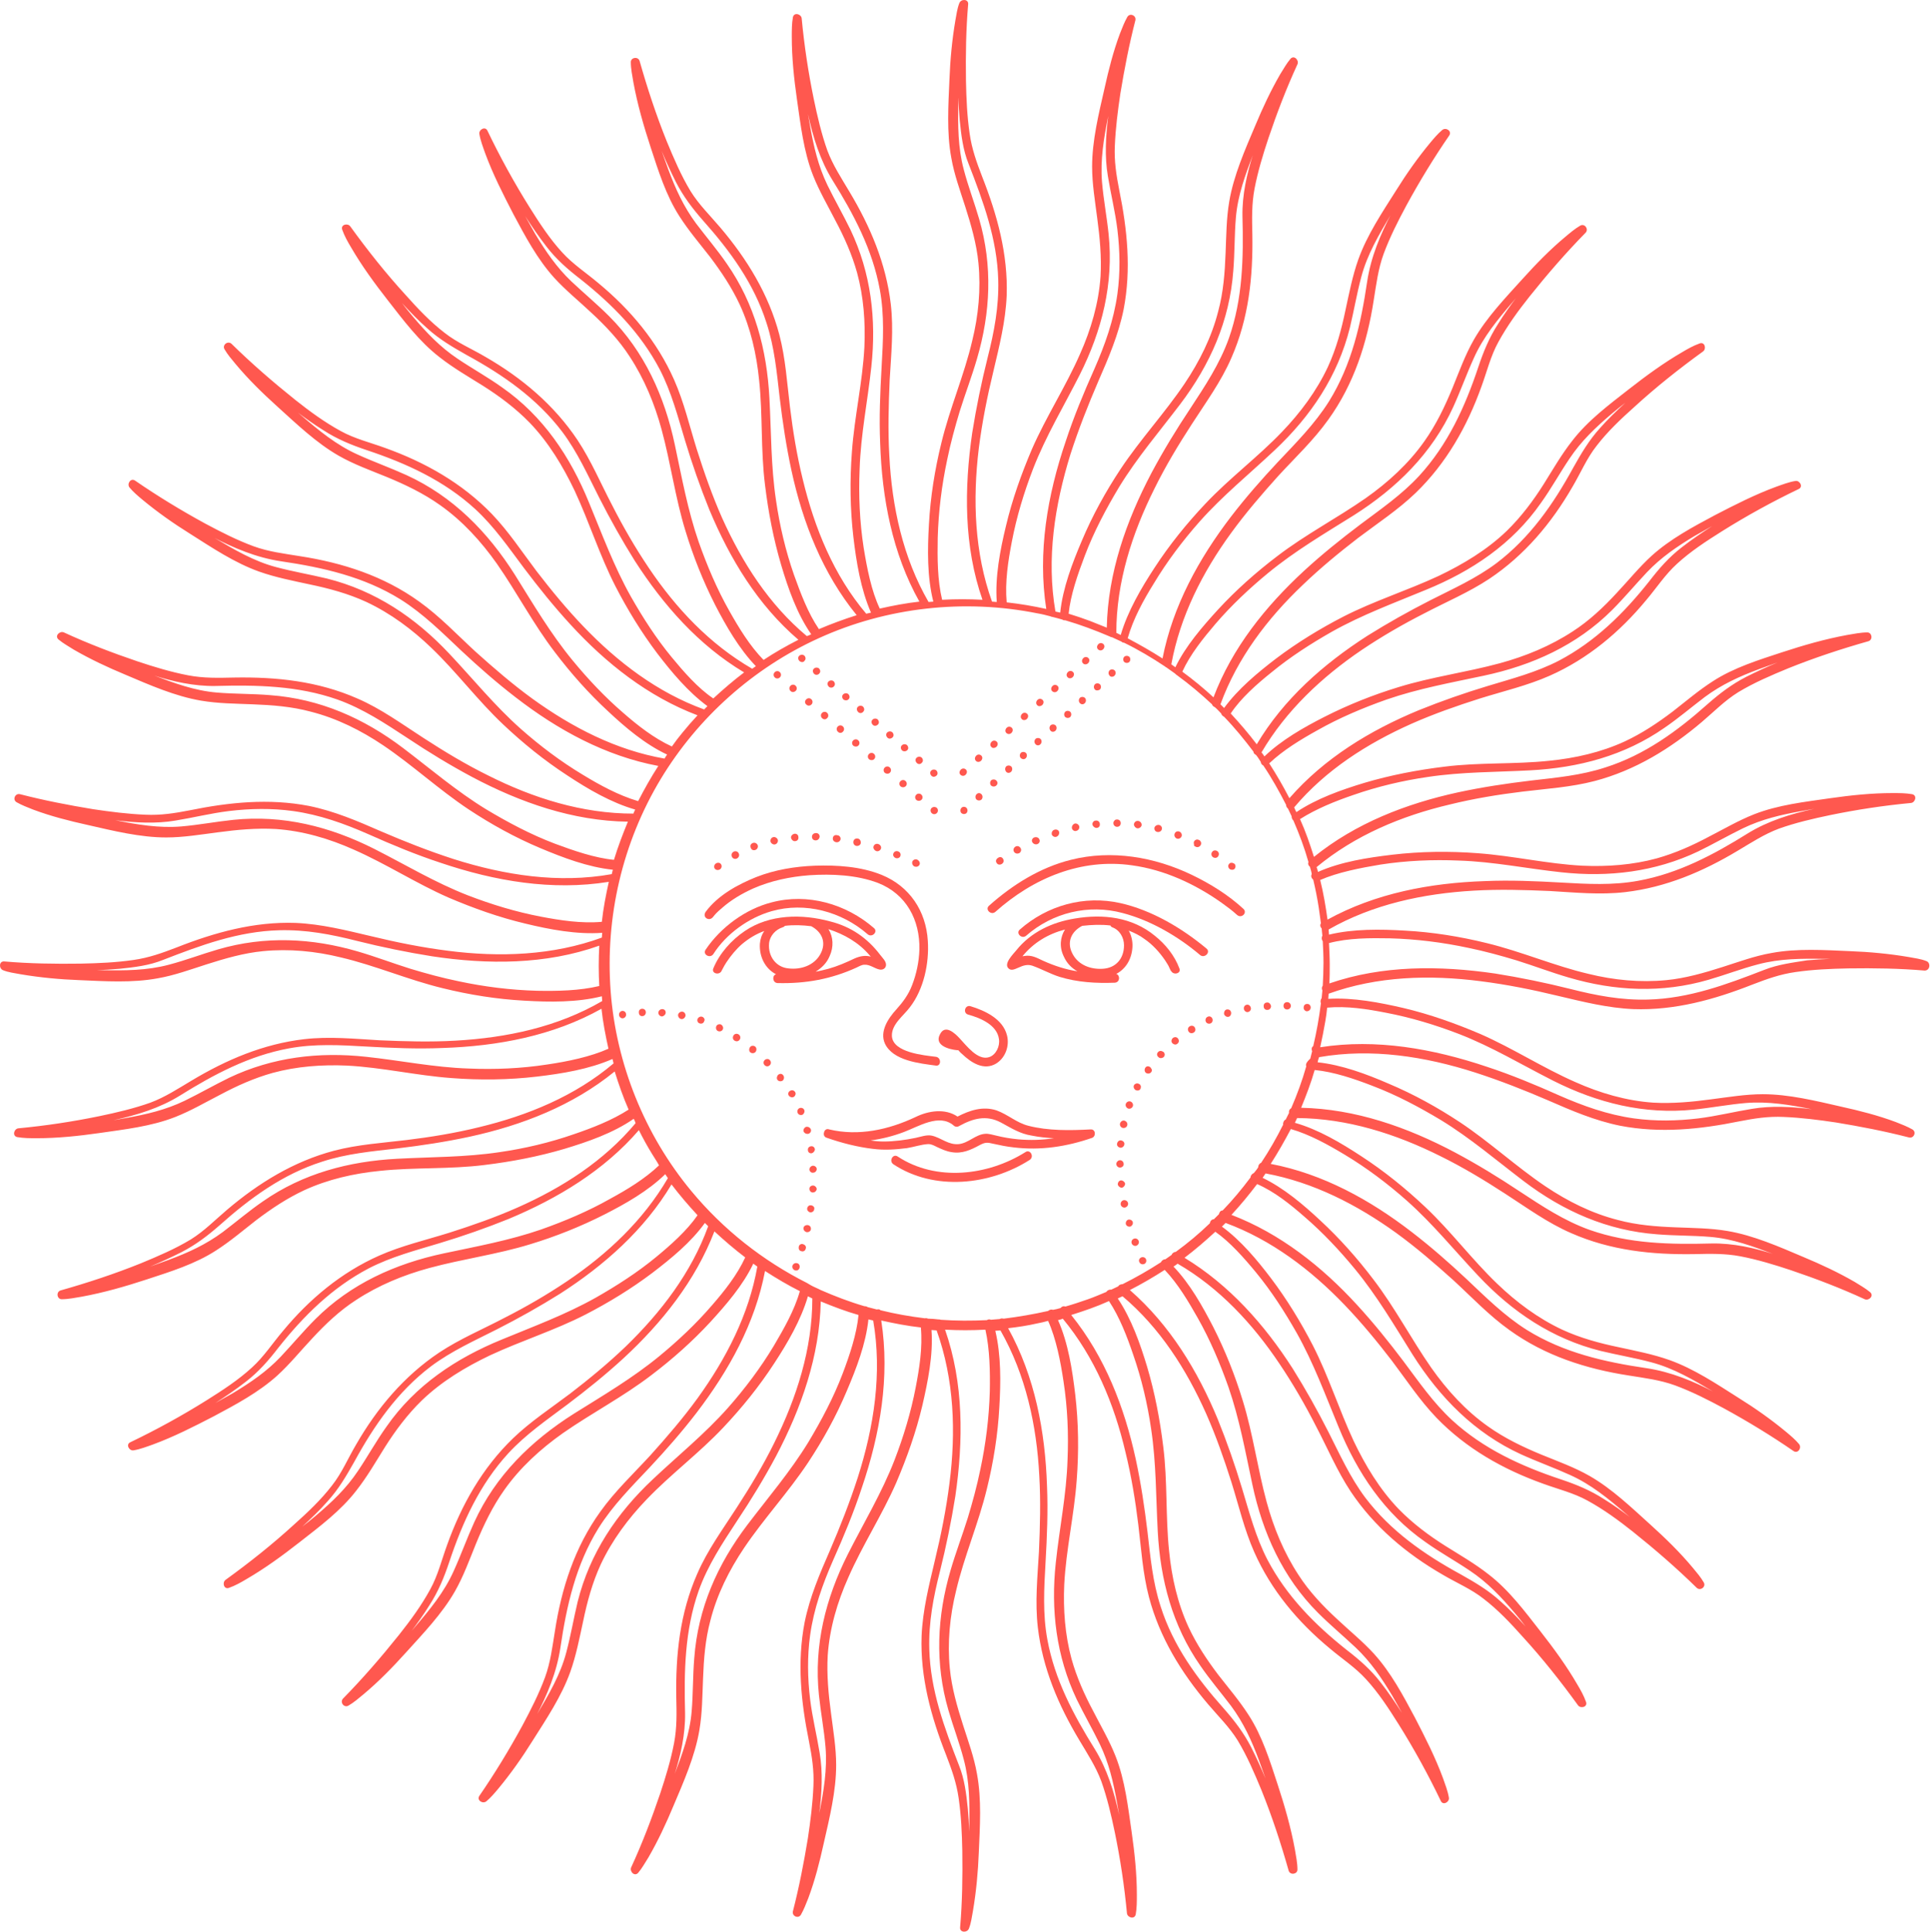 <?xml version="1.0" encoding="UTF-8"?> <svg xmlns="http://www.w3.org/2000/svg" width="1605" height="1606" viewBox="0 0 1605 1606" fill="none"> <path d="M592.897 762.443C592.287 763.357 593.811 761.223 594.421 760.613C596.251 758.479 598.386 756.649 600.52 754.819C608.144 748.11 616.987 742.927 626.44 738.658C641.077 732.254 656.934 728.899 673.096 727.679C691.697 726.46 712.433 727.375 730.12 734.083C753.6 743.232 765.188 764.882 764.578 789.582C764.273 799.645 762.138 809.708 758.479 819.161C755.429 827.09 750.855 833.189 745.367 839.288C738.658 846.606 731.339 857.584 735.913 867.647C742.622 881.979 764.883 884.114 778.3 885.943C782.874 886.553 782.874 879.234 778.3 878.625C768.847 877.405 742.317 875.27 741.707 861.243C741.402 851.485 751.465 844.471 756.649 837.458C768.237 822.516 772.811 800.865 771.591 782.264C770.067 757.259 756.344 736.828 733.169 727.375C715.787 720.361 695.966 719.141 677.67 719.751C661.203 720.361 644.431 723.105 628.88 729.204C613.633 735.303 596.861 744.451 586.798 758.173C583.748 762.748 589.847 766.407 592.897 762.443Z" fill="#FF584F"></path> <path d="M712.128 804.525C714.263 803.61 716.397 802.086 718.837 802.086C723.411 801.781 727.07 805.135 731.339 806.05C734.084 806.66 736.828 805.135 736.828 802.086C736.828 799.036 733.779 796.292 731.949 793.852C721.276 779.825 707.554 770.372 690.477 766.103C666.997 759.699 640.162 760.004 619.426 774.031C608.144 781.655 598.386 792.632 593.202 805.135C591.372 809.404 598.386 811.234 600.215 806.965C599.3 808.794 600.52 806.05 600.825 805.745C601.74 803.915 602.96 801.781 604.179 799.951C607.839 794.462 612.108 789.278 616.987 785.009C622.781 780.13 628.879 776.471 635.588 774.031C633.454 777.081 632.234 780.74 631.929 784.704C631.319 795.682 636.503 805.44 645.346 810.014C641.992 810.929 642.297 817.028 646.566 817.333C670.046 817.942 691.392 813.978 712.128 804.525ZM723.106 794.157C723.411 794.462 723.716 795.072 724.326 795.377C719.752 794.157 715.482 794.767 710.603 796.902C703.59 800.256 696.576 803.305 688.953 805.44C685.293 806.355 681.939 807.27 678.28 807.88C683.159 804.83 687.428 800.866 689.867 795.072C693.527 787.144 692.917 778.91 688.953 772.507C702.065 776.776 713.958 783.484 723.106 794.157ZM639.552 784.399C640.162 777.996 645.041 772.812 650.835 770.982C651.75 770.677 652.36 770.372 652.665 769.762C659.983 768.847 667.302 769.152 674.62 770.067C683.769 774.946 687.428 783.789 682.244 793.242C677.06 802.695 666.082 806.355 655.714 805.135C645.346 804.22 638.638 795.072 639.552 784.399Z" fill="#FF584F"></path> <path d="M641.687 757.564C669.436 749.636 699.93 757.869 721.581 776.776C725.24 779.825 730.424 774.641 726.765 771.591C703.589 751.465 671.571 742.317 641.687 750.246C620.036 755.735 599.3 770.982 586.797 789.583C584.053 793.547 590.457 797.206 593.201 793.242C603.874 776.47 622.475 763.053 641.687 757.564Z" fill="#FF584F"></path> <path d="M960.349 777.996C941.442 762.444 917.352 759.7 893.872 763.664C874.966 766.713 857.279 774.946 845.081 790.193C842.642 793.243 834.409 801.171 838.678 805.136C841.117 807.575 844.471 805.441 846.911 804.526C850.875 802.696 854.535 801.476 858.804 803.001C866.427 805.746 873.441 809.71 881.064 812.149C896.006 816.723 911.558 817.638 927.11 817.028C931.379 816.723 931.684 810.929 928.33 809.71C936.258 805.44 941.137 797.512 941.747 787.449C942.052 782.57 940.833 777.691 938.698 773.727C943.272 775.557 947.846 777.691 951.81 780.74C958.519 785.314 964.313 791.718 968.887 798.427C970.107 800.562 971.631 802.391 972.546 804.831C972.851 805.441 974.376 808.795 973.766 806.965C975.596 811.234 982.609 809.405 980.78 805.136C976.815 794.463 969.192 785.009 960.349 777.996ZM867.342 798.732C862.158 796.292 857.889 793.853 852.095 794.768C851.485 794.768 850.875 795.073 850.265 795.073C859.414 783.79 871.611 776.471 885.638 772.812C881.674 779.216 880.759 787.449 884.724 795.378C887.163 800.867 891.127 804.831 896.006 807.575C886.248 806.051 876.795 803.001 867.342 798.732ZM924.976 770.982C931.074 773.117 934.734 779.521 934.734 785.925C934.734 796.902 928.025 804.831 917.047 805.44C906.984 806.05 896.921 802.391 892.042 793.243C886.858 783.79 890.517 774.642 899.971 769.763C907.899 768.848 915.827 768.543 923.451 769.458C923.756 770.373 924.366 770.678 924.976 770.982Z" fill="#FF584F"></path> <path d="M1003.35 788.666C982.915 771.59 957.605 756.648 931.685 750.854C901.801 744.145 871.002 752.684 848.131 772.81C844.472 775.859 849.656 781.043 853.315 777.993C875.271 758.782 905.155 751.464 933.514 759.087C956.995 765.186 979.865 778.603 998.162 794.155C1001.82 796.9 1007 791.716 1003.35 788.666Z" fill="#FF584F"></path> <path d="M1034.14 755.735C1021.64 744.147 1006.39 734.694 991.148 727.375C960.044 712.433 924.366 706.335 890.518 714.873C864.903 721.277 842.032 735.609 822.516 752.99C818.857 756.04 824.041 761.224 827.7 758.174C859.109 730.12 899.056 713.348 941.442 719.447C968.277 723.106 993.892 734.999 1015.85 750.551C1020.12 753.6 1024.69 756.955 1028.66 760.614C1032.31 763.968 1037.5 759.089 1034.14 755.735Z" fill="#FF584F"></path> <path d="M795.986 873.136C796.291 873.136 796.596 873.136 796.901 873.136C797.816 874.051 798.731 875.271 799.951 876.185C807.574 883.504 818.247 890.517 828.615 884.114C836.238 879.235 839.593 869.477 837.458 860.938C834.104 847.216 819.162 840.202 806.964 836.543C802.39 835.323 800.56 842.337 805.135 843.557C815.198 846.301 829.225 852.095 830.749 863.988C831.664 869.782 828.31 877.1 822.516 878.93C813.063 881.979 803.61 869.172 798.121 863.378C794.157 859.109 785.923 851.18 781.654 860.023C776.775 869.172 789.278 872.526 795.986 873.136Z" fill="#FF584F"></path> <path d="M906.984 939.004C889.908 939.919 871.611 940.224 855.145 935.955C845.387 933.515 838.068 926.502 828.615 923.148C817.332 919.488 806.354 923.148 796.291 928.332C785.923 921.318 772.201 923.452 761.528 928.636C738.963 939.309 713.958 944.798 689.562 939.004C687.428 938.09 685.598 939.614 685.293 941.444C684.683 943.274 685.293 945.408 687.733 946.018C699.93 950.287 713.043 953.642 725.85 955.166C735.303 956.386 744.757 955.776 754.21 954.556C760.004 953.641 766.102 951.507 771.896 951.202C774.641 951.202 776.775 952.422 779.215 953.642C783.179 955.471 787.143 957.301 791.412 957.911C799.951 959.435 807.269 956.081 814.588 952.117C819.162 949.677 820.991 949.677 825.87 950.897C831.359 952.117 837.153 953.337 842.947 953.947C865.208 956.691 887.163 953.337 908.204 946.018C911.559 944.798 911.254 938.699 906.984 939.004ZM846.606 947.238C840.508 946.628 834.714 945.713 828.615 944.188C825.565 943.578 822.211 942.359 819.162 942.664C811.233 943.273 805.44 950.287 797.511 951.202C788.668 952.117 782.874 946.018 774.946 944.188C770.676 943.273 765.797 945.103 761.528 946.018C752.685 947.848 743.537 949.068 734.693 949.068C731.339 949.068 727.68 948.762 724.021 948.153C733.474 946.933 742.927 944.493 751.77 941.139C763.968 936.565 781.044 925.587 792.937 935.65C794.157 936.87 795.986 937.175 797.511 936.26C809.099 929.856 820.077 926.807 832.274 933.21C840.812 937.785 848.131 942.664 858.194 944.188C864.293 945.408 870.392 946.018 876.49 946.323C866.732 947.848 856.669 948.152 846.606 947.238Z" fill="#FF584F"></path> <path d="M852.705 957.909C821.601 977.425 778.605 982.609 746.586 961.568C742.622 958.824 738.962 965.227 742.927 967.972C777.08 990.537 823.431 985.354 856.364 964.313C860.328 961.568 856.669 955.164 852.705 957.909Z" fill="#FF584F"></path> <path d="M1089.95 838.069C1090.25 836.544 1089.03 834.715 1087.51 834.715C1085.68 834.41 1084.15 835.629 1084.15 837.459C1083.85 838.984 1085.07 840.509 1086.59 840.813C1088.12 840.813 1089.64 839.899 1089.95 838.069Z" fill="#FF584F"></path> <path d="M1070.43 833.188C1068.6 833.188 1067.38 834.408 1067.38 836.238C1067.38 838.068 1068.6 839.287 1070.43 839.287C1071.96 839.287 1073.48 838.068 1073.48 836.238C1073.48 834.713 1072.26 833.188 1070.43 833.188Z" fill="#FF584F"></path> <path d="M1053.66 833.495C1051.83 833.495 1050.61 835.02 1050.92 836.849C1050.92 838.679 1052.44 839.899 1054.27 839.594C1055.79 839.594 1057.01 838.069 1057.01 836.545C1056.71 834.715 1055.19 833.19 1053.66 833.495Z" fill="#FF584F"></path> <path d="M1036.89 835.325C1035.06 835.63 1034.14 837.155 1034.45 838.984C1034.75 840.509 1036.28 841.729 1037.8 841.424C1039.33 841.119 1040.55 839.594 1040.24 838.07C1039.94 836.24 1038.41 835.02 1036.89 835.325Z" fill="#FF584F"></path> <path d="M1020.12 839.288C1018.59 839.593 1017.68 841.423 1017.98 843.252C1018.59 844.777 1020.12 845.692 1021.64 845.387C1023.17 845.082 1024.08 843.252 1023.78 841.728C1023.47 839.898 1021.95 838.983 1020.12 839.288Z" fill="#FF584F"></path> <path d="M1004.26 845.387C1002.74 845.997 1002.13 847.827 1002.74 849.351C1003.35 850.876 1005.18 851.486 1006.7 850.876C1008.22 850.266 1008.83 848.437 1008.22 846.912C1007.61 845.387 1005.79 844.473 1004.26 845.387Z" fill="#FF584F"></path> <path d="M989.318 853.315C987.793 854.23 987.488 856.06 988.403 857.585C989.318 859.109 991.147 859.414 992.672 858.499C994.197 857.584 994.502 855.755 993.587 854.23C992.672 852.705 990.842 852.401 989.318 853.315Z" fill="#FF584F"></path> <path d="M975.29 863.073C974.071 864.293 973.766 866.123 974.985 867.343C976.205 868.562 978.035 868.867 979.255 867.647C980.474 866.733 980.779 864.903 979.56 863.378C978.645 862.159 976.815 861.854 975.29 863.073Z" fill="#FF584F"></path> <path d="M965.228 873.747C964.313 873.747 963.703 874.052 963.093 874.662C961.874 875.882 961.873 877.712 963.398 878.931C964.618 880.151 966.448 879.846 967.667 878.931C968.277 878.321 968.582 877.406 968.582 876.796C968.582 876.187 968.277 875.272 967.667 874.662C966.753 874.052 965.838 873.747 965.228 873.747Z" fill="#FF584F"></path> <path d="M956.384 887.162C955.774 886.553 954.86 886.553 954.25 886.553C953.64 886.553 952.725 887.162 952.42 887.772C951.505 889.297 951.81 891.127 953.03 892.041C954.555 892.956 956.384 892.651 957.299 891.432C957.909 890.822 957.909 889.907 957.909 889.297C957.299 888.382 956.994 887.467 956.384 887.162Z" fill="#FF584F"></path> <path d="M944.492 906.375C946.017 906.985 947.846 906.68 948.456 905.155C948.761 904.545 948.761 903.63 948.761 903.021C948.456 902.411 948.151 901.496 947.236 901.191C946.626 900.886 945.712 900.581 944.797 900.886C944.187 901.191 943.272 901.496 942.967 902.411C942.357 903.631 942.967 905.46 944.492 906.375Z" fill="#FF584F"></path> <path d="M938.088 921.623C939.613 922.233 941.443 921.317 942.053 919.793C942.663 918.268 941.748 916.439 940.223 915.829C938.698 915.219 936.869 916.134 936.259 917.658C935.649 919.183 936.564 921.013 938.088 921.623Z" fill="#FF584F"></path> <path d="M931.38 934.123C931.075 935.648 931.989 937.478 933.819 937.783C935.344 938.087 937.173 937.173 937.478 935.343C937.783 933.819 936.869 932.294 935.039 931.684C933.514 931.379 931.989 932.294 931.38 934.123Z" fill="#FF584F"></path> <path d="M928.94 950.898C928.635 952.727 930.16 953.947 931.685 954.252C933.514 954.252 934.734 953.032 935.039 951.507C935.344 949.983 934.124 948.458 932.294 948.153C930.77 947.848 929.245 949.068 928.94 950.898Z" fill="#FF584F"></path> <path d="M934.429 967.669C934.429 966.144 933.209 964.619 931.379 964.619C929.855 964.619 928.33 966.144 928.33 967.669C928.33 969.498 929.855 970.718 931.379 970.718C933.209 970.718 934.734 969.193 934.429 967.669Z" fill="#FF584F"></path> <path d="M932.904 987.489C934.429 987.184 935.649 985.66 935.649 984.135C935.344 982.61 933.819 981.391 932.294 981.391C930.769 981.391 929.55 982.915 929.55 984.745C929.855 986.27 931.379 987.489 932.904 987.489Z" fill="#FF584F"></path> <path d="M938.088 1000.3C937.783 998.772 936.258 997.553 934.428 997.858C932.904 998.163 931.684 999.687 931.989 1001.52C932.294 1003.04 933.819 1004.26 935.648 1003.96C937.478 1003.35 938.393 1001.82 938.088 1000.3Z" fill="#FF584F"></path> <path d="M942.053 1016.15C941.748 1014.63 939.918 1013.71 938.394 1014.02C936.869 1014.32 935.954 1016.15 936.259 1017.68C936.564 1019.2 938.394 1020.12 939.918 1019.81C941.443 1019.2 942.358 1017.68 942.053 1016.15Z" fill="#FF584F"></path> <path d="M946.931 1031.7C946.321 1030.18 944.797 1029.26 942.967 1029.87C941.442 1030.48 940.527 1032.01 941.137 1033.84C941.747 1035.36 943.577 1036.28 945.102 1035.67C946.626 1035.06 947.541 1033.23 946.931 1031.7Z" fill="#FF584F"></path> <path d="M949.066 1045.43C947.541 1046.04 946.626 1047.87 947.541 1049.39C948.151 1050.91 949.981 1051.52 951.506 1050.91C953.03 1050.3 953.64 1048.48 953.03 1046.95C952.42 1045.43 950.591 1044.82 949.066 1045.43Z" fill="#FF584F"></path> <path d="M517.272 840.507C515.747 840.812 514.527 842.337 514.832 844.166C515.137 845.691 516.662 846.91 518.186 846.605C519.711 846.301 520.931 844.776 520.626 843.251C520.626 841.422 518.796 840.202 517.272 840.507Z" fill="#FF584F"></path> <path d="M534.043 838.68C532.213 838.68 530.993 840.204 531.298 842.034C531.298 843.864 532.823 845.083 534.348 844.778C535.872 844.778 537.092 843.254 537.092 841.729C537.092 839.899 535.872 838.68 534.043 838.68Z" fill="#FF584F"></path> <path d="M550.815 838.983C548.985 838.983 547.765 840.203 547.46 841.728C547.46 843.558 548.68 844.777 550.205 845.082C551.729 845.082 553.254 843.863 553.559 842.338C553.864 840.508 552.644 838.983 550.815 838.983Z" fill="#FF584F"></path> <path d="M567.586 841.117C566.062 840.812 564.232 842.032 563.927 843.557C563.622 845.081 564.842 846.911 566.366 847.216C567.891 847.521 569.416 846.606 570.026 844.776C570.331 843.252 569.416 841.422 567.586 841.117Z" fill="#FF584F"></path> <path d="M584.054 845.386C582.529 844.776 580.699 845.691 580.089 847.216C579.48 848.741 580.395 850.57 581.919 850.875C583.444 851.485 585.274 850.57 585.579 849.045C586.493 847.826 585.579 845.996 584.054 845.386Z" fill="#FF584F"></path> <path d="M599.605 851.789C598.08 851.179 596.251 851.789 595.641 853.314C595.031 854.839 595.641 856.668 597.166 857.278C598.69 857.888 600.52 857.278 601.13 855.753C601.74 854.534 601.13 852.704 599.605 851.789Z" fill="#FF584F"></path> <path d="M614.242 860.024C612.717 859.109 610.888 859.415 609.973 860.939C609.058 862.464 609.363 864.294 610.888 865.209C612.413 866.123 614.242 865.818 615.157 864.294C616.072 863.074 615.767 860.939 614.242 860.024Z" fill="#FF584F"></path> <path d="M627.964 870.086C626.744 869.171 624.61 869.171 623.695 870.696C622.78 871.916 622.78 874.05 624 874.965C625.22 875.88 627.049 875.88 628.269 874.66C629.489 873.136 629.184 871.001 627.964 870.086Z" fill="#FF584F"></path> <path d="M635.893 881.369C634.673 882.589 634.673 884.418 635.893 885.638C637.113 886.858 638.942 886.858 640.162 885.638C641.382 884.418 641.382 882.589 640.162 881.369C639.247 880.149 637.113 880.149 635.893 881.369Z" fill="#FF584F"></path> <path d="M647.176 893.568C645.956 894.788 645.651 896.617 646.566 897.837C647.481 899.057 649.31 899.362 650.835 898.447C652.055 897.532 652.36 895.398 651.445 894.178C650.53 892.653 648.701 892.348 647.176 893.568Z" fill="#FF584F"></path> <path d="M661.203 907.898C660.288 906.374 658.458 906.068 656.933 906.983C655.409 907.898 655.104 909.728 656.019 910.948C656.933 912.167 658.763 912.777 660.288 911.862C661.507 910.947 662.117 909.118 661.203 907.898Z" fill="#FF584F"></path> <path d="M668.827 922.84C668.217 921.316 666.387 920.706 664.862 921.316C663.338 921.926 662.728 923.755 663.338 925.28C663.948 926.805 665.777 927.415 667.302 926.805C668.522 926.195 669.436 924.365 668.827 922.84Z" fill="#FF584F"></path> <path d="M672.181 942.663C673.706 942.358 674.925 940.528 674.315 939.003C673.706 937.479 672.181 936.564 670.351 936.869C668.827 937.479 667.912 939.003 668.217 940.528C668.827 942.053 670.351 942.967 672.181 942.663Z" fill="#FF584F"></path> <path d="M674.925 958.824C676.45 958.519 677.669 956.995 677.669 955.47C677.364 953.64 675.84 952.725 674.315 953.03C672.486 953.335 671.571 954.86 671.876 956.385C671.876 957.909 673.4 959.129 674.925 958.824Z" fill="#FF584F"></path> <path d="M676.145 969.193C674.62 969.193 673.096 970.718 673.096 972.243C673.096 973.767 674.62 975.292 676.145 974.987C677.975 974.987 679.194 973.463 679.194 971.938C679.194 970.413 677.67 969.193 676.145 969.193Z" fill="#FF584F"></path> <path d="M676.145 985.658C674.315 985.658 673.096 986.878 673.096 988.402C673.096 989.927 674.316 991.452 675.84 991.452C677.67 991.452 678.89 990.232 679.194 988.708C679.194 987.183 677.67 985.658 676.145 985.658Z" fill="#FF584F"></path> <path d="M674.62 1002.13C672.79 1001.82 671.571 1003.04 671.266 1004.56C670.961 1006.09 672.181 1007.61 673.705 1007.92C675.23 1008.22 677.06 1007 677.06 1005.48C677.67 1003.96 676.45 1002.43 674.62 1002.13Z" fill="#FF584F"></path> <path d="M671.876 1018.59C670.351 1018.29 668.521 1019.2 668.216 1020.73C667.912 1022.25 668.826 1023.78 670.656 1024.39C672.181 1024.69 674.01 1023.78 674.315 1022.25C674.62 1020.42 673.705 1018.9 671.876 1018.59Z" fill="#FF584F"></path> <path d="M667.911 1034.45C666.387 1033.84 664.557 1034.75 664.252 1036.58C663.947 1038.11 664.557 1039.94 666.387 1040.24C667.911 1040.85 669.741 1039.94 670.046 1038.11C670.656 1036.58 669.741 1035.06 667.911 1034.45Z" fill="#FF584F"></path> <path d="M663.033 1050.31C661.508 1049.7 659.678 1050.61 659.068 1052.14C658.459 1053.66 659.373 1055.49 660.898 1056.1C662.423 1056.71 664.253 1056.1 664.862 1054.27C665.472 1052.44 664.557 1050.61 663.033 1050.31Z" fill="#FF584F"></path> <path d="M648.7 563.013C649.92 561.793 649.615 559.659 648.395 558.744C647.176 557.525 645.041 557.829 644.126 559.049C642.906 560.269 643.211 562.404 644.431 563.318C645.651 564.538 647.785 564.233 648.7 563.013Z" fill="#FF584F"></path> <path d="M661.813 574.294C663.033 573.074 662.728 570.939 661.508 570.025C660.288 568.805 658.154 569.11 657.239 570.329C656.019 571.549 656.324 573.684 657.544 574.599C658.764 575.818 660.593 575.514 661.813 574.294Z" fill="#FF584F"></path> <path d="M670.656 585.883C671.876 587.102 674.01 586.798 674.925 585.578C676.145 584.358 675.84 582.223 674.62 581.309C673.4 580.089 671.266 580.394 670.351 581.614C669.131 582.834 669.131 584.663 670.656 585.883Z" fill="#FF584F"></path> <path d="M688.038 596.861C689.258 595.641 688.953 593.507 687.733 592.592C686.513 591.372 684.379 591.677 683.464 592.897C682.244 594.117 682.549 596.251 683.769 597.166C684.989 598.386 686.818 598.386 688.038 596.861Z" fill="#FF584F"></path> <path d="M701.15 608.144C702.37 606.925 702.065 604.79 700.845 603.875C699.625 602.655 697.491 602.96 696.576 604.18C695.356 605.4 695.661 607.534 696.881 608.449C698.101 609.669 699.93 609.669 701.15 608.144Z" fill="#FF584F"></path> <path d="M713.958 619.731C715.178 618.512 714.873 616.377 713.653 615.462C712.433 614.242 710.299 614.547 709.384 615.767C708.164 616.987 708.469 619.121 709.689 620.036C710.909 620.951 713.043 620.951 713.958 619.731Z" fill="#FF584F"></path> <path d="M727.07 631.015C728.29 629.795 727.985 627.66 726.765 626.745C725.545 625.526 723.411 625.83 722.496 627.05C721.276 628.27 721.581 630.405 722.801 631.319C724.021 632.234 726.155 632.234 727.07 631.015Z" fill="#FF584F"></path> <path d="M740.182 642.297C741.402 641.078 741.097 638.943 739.877 638.028C738.657 636.809 736.523 637.114 735.608 638.333C734.388 639.553 734.693 641.688 735.913 642.603C737.133 643.517 739.267 643.517 740.182 642.297Z" fill="#FF584F"></path> <path d="M753.295 653.579C754.515 652.359 754.21 650.225 752.99 649.31C751.77 648.09 749.636 648.395 748.721 649.615C747.501 650.834 747.806 652.969 749.026 653.884C750.245 654.799 752.075 654.799 753.295 653.579Z" fill="#FF584F"></path> <path d="M766.407 664.862C767.627 663.642 767.322 661.508 766.102 660.593C764.882 659.373 762.748 659.678 761.833 660.898C760.613 662.118 760.918 664.252 762.138 665.167C763.358 666.082 765.188 666.082 766.407 664.862Z" fill="#FF584F"></path> <path d="M774.641 671.875C773.421 673.095 773.726 675.229 774.946 676.144C776.165 677.364 778.3 677.059 779.215 675.839C780.435 674.619 780.13 672.485 778.91 671.57C777.69 670.655 775.861 670.655 774.641 671.875Z" fill="#FF584F"></path> <path d="M799.646 671.572C798.426 672.792 798.426 674.622 799.341 675.841C800.561 677.061 802.391 677.061 803.61 676.147C804.83 674.927 804.83 673.097 803.915 671.877C803 670.658 800.866 670.353 799.646 671.572Z" fill="#FF584F"></path> <path d="M812.148 660.288C810.928 661.508 810.928 663.338 811.843 664.557C813.063 665.777 814.892 665.777 816.112 664.862C817.332 663.642 817.332 661.813 816.417 660.593C815.197 659.068 813.368 659.068 812.148 660.288Z" fill="#FF584F"></path> <path d="M828.615 649.005C827.395 647.785 825.566 647.785 824.346 648.7C823.126 649.92 823.126 651.749 824.041 652.969C825.26 654.189 827.09 654.189 828.31 653.274C829.835 652.054 829.835 650.225 828.615 649.005Z" fill="#FF584F"></path> <path d="M840.812 641.686C842.032 640.466 842.032 638.637 841.117 637.417C839.898 636.197 838.068 636.197 836.848 637.112C835.628 638.332 835.628 640.162 836.543 641.381C837.458 642.906 839.593 642.906 840.812 641.686Z" fill="#FF584F"></path> <path d="M853.01 630.403C854.23 629.183 854.23 627.354 853.315 626.134C852.095 624.914 850.266 624.914 849.046 625.829C847.826 627.049 847.826 628.878 848.741 630.098C849.961 631.318 851.79 631.623 853.01 630.403Z" fill="#FF584F"></path> <path d="M865.208 618.816C866.428 617.596 866.428 615.767 865.513 614.547C864.293 613.327 862.463 613.327 861.244 614.242C860.024 615.462 860.024 617.291 860.939 618.511C862.159 620.036 863.988 620.036 865.208 618.816Z" fill="#FF584F"></path> <path d="M877.71 607.533C878.93 606.313 878.93 604.483 878.015 603.264C876.795 602.044 874.966 602.044 873.746 602.959C872.526 604.179 872.526 606.008 873.441 607.228C874.356 608.752 876.491 608.753 877.71 607.533Z" fill="#FF584F"></path> <path d="M889.908 596.25C891.128 595.03 891.128 593.2 890.213 591.98C888.993 590.761 887.164 590.761 885.944 591.676C884.724 592.895 884.724 594.725 885.639 595.945C886.859 597.165 888.688 597.164 889.908 596.25Z" fill="#FF584F"></path> <path d="M902.106 584.662C903.326 583.442 903.326 581.612 902.411 580.393C901.191 579.173 899.361 579.173 898.142 580.088C896.922 581.307 896.922 583.137 897.837 584.357C899.056 585.881 900.886 585.882 902.106 584.662Z" fill="#FF584F"></path> <path d="M914.608 573.379C915.827 572.159 915.828 570.329 914.913 569.109C913.693 567.89 911.863 567.89 910.644 568.804C909.424 570.024 909.424 571.854 910.339 573.074C911.253 574.293 913.083 574.293 914.608 573.379Z" fill="#FF584F"></path> <path d="M926.805 561.792C928.025 560.572 928.025 558.742 927.111 557.522C925.891 556.303 924.061 556.303 922.841 557.218C921.622 558.437 921.622 560.267 922.536 561.486C923.451 563.011 925.586 563.011 926.805 561.792Z" fill="#FF584F"></path> <path d="M939.003 550.508C940.222 549.289 940.223 547.459 939.308 546.239C938.088 545.019 936.258 545.02 935.039 545.934C933.819 547.154 933.819 548.984 934.734 550.204C935.953 551.423 937.783 551.423 939.003 550.508Z" fill="#FF584F"></path> <path d="M669.131 549.289C670.351 548.069 670.046 546.24 668.826 545.02C667.606 544.105 665.776 544.105 664.557 545.325C663.337 546.545 663.642 548.375 664.862 549.594C666.386 550.814 668.216 550.814 669.131 549.289Z" fill="#FF584F"></path> <path d="M681.329 559.962C682.548 558.742 682.243 556.913 681.024 555.693C679.804 554.778 677.974 554.778 676.754 555.998C675.535 557.218 675.84 559.047 677.06 560.267C678.279 561.487 680.414 561.182 681.329 559.962Z" fill="#FF584F"></path> <path d="M693.526 570.635C694.746 569.415 694.441 567.586 693.221 566.366C692.002 565.451 690.172 565.451 688.952 566.671C687.732 567.891 688.038 569.72 689.257 570.94C690.477 572.16 692.612 571.855 693.526 570.635Z" fill="#FF584F"></path> <path d="M705.724 581.308C706.943 580.088 706.638 578.259 705.419 577.039C704.199 576.124 702.369 576.124 701.149 577.344C699.93 578.563 700.235 580.393 701.455 581.613C702.674 582.528 704.809 582.527 705.724 581.308Z" fill="#FF584F"></path> <path d="M717.921 591.677C719.141 590.457 718.836 588.628 717.616 587.408C716.397 586.493 714.567 586.493 713.347 587.713C712.127 588.933 712.433 590.762 713.652 591.982C714.872 593.202 716.702 593.202 717.921 591.677Z" fill="#FF584F"></path> <path d="M730.119 602.35C731.339 601.13 731.034 599.3 729.814 598.081C728.594 597.166 726.765 597.166 725.545 598.386C724.325 599.606 724.63 601.435 725.85 602.655C727.07 603.875 728.899 603.57 730.119 602.35Z" fill="#FF584F"></path> <path d="M742.316 613.023C743.536 611.803 743.231 609.973 742.012 608.754C740.792 607.839 738.962 607.839 737.742 609.059C736.523 610.279 736.828 612.108 738.047 613.328C739.267 614.547 741.097 614.243 742.316 613.023Z" fill="#FF584F"></path> <path d="M754.514 623.696C755.734 622.476 755.429 620.646 754.209 619.426C752.989 618.512 751.16 618.512 749.94 619.732C748.72 620.951 749.025 622.781 750.245 624C751.465 624.915 753.294 624.915 754.514 623.696Z" fill="#FF584F"></path> <path d="M766.712 634.062C767.932 632.842 767.627 631.013 766.407 629.793C765.187 628.878 763.358 628.878 762.138 630.098C760.918 631.317 761.223 633.147 762.443 634.367C763.663 635.587 765.492 635.587 766.712 634.062Z" fill="#FF584F"></path> <path d="M778.909 644.735C780.129 643.515 779.824 641.685 778.604 640.466C777.385 639.551 775.555 639.551 774.335 640.77C773.115 641.99 773.42 643.82 774.64 645.04C775.86 646.259 777.689 645.955 778.909 644.735Z" fill="#FF584F"></path> <path d="M803 644.128C804.22 642.909 804.524 641.079 803.305 639.859C802.085 638.639 800.255 638.639 799.036 639.859C797.816 641.079 797.511 642.909 798.731 644.128C799.95 645.348 801.78 645.348 803 644.128Z" fill="#FF584F"></path> <path d="M815.808 632.538C817.028 631.318 817.333 629.488 816.113 628.268C814.893 627.049 813.063 627.049 811.844 628.268C810.624 629.488 810.319 631.318 811.539 632.538C812.454 633.757 814.588 633.757 815.808 632.538Z" fill="#FF584F"></path> <path d="M828.615 620.95C829.835 619.731 830.14 617.901 828.92 616.681C827.7 615.462 825.87 615.462 824.651 616.681C823.431 617.901 823.126 619.731 824.346 620.95C825.261 622.17 827.09 622.17 828.615 620.95Z" fill="#FF584F"></path> <path d="M841.117 609.364C842.337 608.144 842.642 606.314 841.422 605.095C840.202 603.875 838.373 603.875 837.153 605.095C835.933 606.314 835.628 608.144 836.848 609.364C838.067 610.583 839.897 610.583 841.117 609.364Z" fill="#FF584F"></path> <path d="M853.925 597.777C855.145 596.557 855.45 594.727 854.23 593.508C853.01 592.288 851.181 592.288 849.961 593.508C848.741 594.727 848.436 596.557 849.656 597.777C850.571 598.997 852.705 598.997 853.925 597.777Z" fill="#FF584F"></path> <path d="M866.733 586.19C867.952 584.97 868.257 583.14 867.038 581.921C865.818 580.701 863.988 580.701 862.768 581.921C861.549 583.14 861.244 584.97 862.464 586.19C863.378 587.41 865.208 587.41 866.733 586.19Z" fill="#FF584F"></path> <path d="M879.235 574.599C880.454 573.379 880.759 571.55 879.54 570.33C878.32 569.11 876.49 569.11 875.27 570.33C874.051 571.55 873.746 573.379 874.965 574.599C876.185 575.819 878.015 575.819 879.235 574.599Z" fill="#FF584F"></path> <path d="M892.043 563.012C893.263 561.792 893.567 559.963 892.348 558.743C891.128 557.523 889.298 557.523 888.078 558.743C886.859 559.963 886.554 561.792 887.774 563.012C888.688 564.232 890.823 564.232 892.043 563.012Z" fill="#FF584F"></path> <path d="M904.85 551.425C906.07 550.206 906.375 548.376 905.155 547.156C903.935 545.936 902.105 545.936 900.886 547.156C899.666 548.376 899.361 550.206 900.581 551.425C901.496 552.645 903.63 552.645 904.85 551.425Z" fill="#FF584F"></path> <path d="M917.352 539.838C918.572 538.619 918.876 536.789 917.657 535.569C916.437 534.349 914.607 534.349 913.388 535.569C912.168 536.789 911.863 538.619 913.083 539.838C914.302 541.058 916.132 541.058 917.352 539.838Z" fill="#FF584F"></path> <path d="M828.919 717.616C829.834 719.14 831.969 719.14 833.188 718.225C834.713 717.311 835.018 715.481 834.103 713.956C833.189 712.431 831.359 712.127 829.834 713.346C828.309 714.261 827.7 716.091 828.919 717.616Z" fill="#FF584F"></path> <path d="M847.521 709.382C849.046 708.468 849.656 706.638 848.741 705.114C847.826 703.589 845.996 702.979 844.472 703.894C842.947 704.808 842.337 706.638 843.252 708.163C844.167 709.688 845.996 709.992 847.521 709.382Z" fill="#FF584F"></path> <path d="M862.768 701.76C864.293 701.15 865.208 699.32 864.293 697.796C863.683 696.271 861.854 695.661 860.024 696.271C858.499 696.881 857.584 698.71 858.499 700.235C859.414 701.76 861.244 702.369 862.768 701.76Z" fill="#FF584F"></path> <path d="M876.795 689.867C874.966 690.477 874.356 692.306 874.661 693.831C875.271 695.356 877.1 696.27 878.625 695.66C880.15 695.05 881.065 693.526 880.76 691.696C880.455 690.172 878.625 689.257 876.795 689.867Z" fill="#FF584F"></path> <path d="M891.432 688.648C891.737 690.173 893.567 691.392 895.092 690.783C896.616 690.478 897.836 688.953 897.531 687.123C897.226 685.599 895.396 684.379 893.872 684.684C892.042 685.294 891.127 687.123 891.432 688.648Z" fill="#FF584F"></path> <path d="M911.864 688.344C913.693 688.344 914.913 686.819 914.608 684.989C914.608 683.159 912.778 681.94 911.254 682.245C909.424 682.245 908.204 684.075 908.509 685.599C908.814 687.124 910.339 688.344 911.864 688.344Z" fill="#FF584F"></path> <path d="M925.891 684.378C925.891 686.208 927.416 687.428 928.941 687.428C930.77 687.428 931.99 686.208 931.99 684.378C931.99 682.549 930.77 681.329 928.941 681.329C928.026 681.329 927.111 681.634 926.806 682.244C926.196 682.854 925.891 683.464 925.891 684.378Z" fill="#FF584F"></path> <path d="M945.712 688.647C947.237 688.952 949.066 687.732 949.371 686.208C949.676 684.683 948.456 682.854 946.627 682.549C944.797 682.244 943.272 683.464 942.967 685.293C942.967 686.818 944.187 688.343 945.712 688.647Z" fill="#FF584F"></path> <path d="M962.483 691.699C964.008 692.004 965.837 691.089 966.142 689.564C966.752 688.04 965.533 686.21 964.008 685.905C962.178 685.6 960.654 686.515 960.044 688.04C959.739 689.869 960.653 691.394 962.483 691.699Z" fill="#FF584F"></path> <path d="M978.645 697.187C980.17 697.797 981.999 696.882 982.609 695.358C983.219 693.833 982.304 692.004 980.78 691.394C979.255 690.784 977.425 691.394 976.816 693.223C976.206 694.748 977.12 696.577 978.645 697.187Z" fill="#FF584F"></path> <path d="M994.197 703.896C995.722 704.811 997.551 704.201 998.466 702.676C999.381 701.151 998.771 699.322 997.246 698.407C996.332 698.102 995.722 697.797 994.807 698.102C993.892 698.407 993.282 699.017 992.977 699.627C992.672 700.236 992.672 701.151 992.977 702.066C992.672 702.981 993.282 703.591 994.197 703.896Z" fill="#FF584F"></path> <path d="M1008.83 712.739C1010.36 713.654 1012.19 713.349 1013.1 711.824C1014.02 710.299 1013.71 708.469 1012.19 707.555C1010.66 706.64 1008.83 706.945 1007.92 708.47C1007 709.689 1007.31 711.824 1008.83 712.739Z" fill="#FF584F"></path> <path d="M1022.56 722.497C1023.78 723.412 1025.91 723.412 1026.83 722.192C1027.74 720.973 1027.74 718.838 1026.22 717.923C1024.69 717.008 1022.86 717.008 1021.95 718.533C1021.03 719.448 1021.34 721.582 1022.56 722.497Z" fill="#FF584F"></path> <path d="M760.308 720.362C761.833 720.972 763.662 720.667 764.577 719.142C765.492 717.618 764.577 715.788 763.053 714.873C761.528 713.958 759.698 714.568 758.784 716.093C758.174 717.618 758.784 719.447 760.308 720.362Z" fill="#FF584F"></path> <path d="M744.756 713.348C746.281 713.957 748.111 713.348 748.721 711.823C749.331 710.298 748.721 708.468 746.891 707.859C745.366 707.249 743.537 707.859 742.927 709.688C742.317 710.908 743.232 712.738 744.756 713.348Z" fill="#FF584F"></path> <path d="M726.46 703.59C725.85 705.115 727.07 706.944 728.595 707.554C730.12 708.164 731.949 707.249 732.559 705.725C733.169 704.2 732.254 702.37 730.425 701.76C728.595 701.15 727.07 702.066 726.46 703.59Z" fill="#FF584F"></path> <path d="M713.348 697.185C711.518 696.88 709.994 697.795 709.689 699.624C709.384 701.149 710.299 702.979 712.128 703.284C713.653 703.588 715.482 702.674 715.787 701.149C716.092 699.319 715.178 697.49 713.348 697.185Z" fill="#FF584F"></path> <path d="M692.612 696.881C692.307 698.406 693.527 699.93 695.357 700.235C697.186 700.54 698.711 699.321 699.016 697.796C699.321 696.271 698.101 694.442 696.271 694.442C694.442 693.832 692.612 695.052 692.612 696.881Z" fill="#FF584F"></path> <path d="M678.279 698.711C680.109 698.711 681.329 697.491 681.634 695.662C681.634 693.832 680.414 692.612 678.584 692.612C676.755 692.612 675.23 693.832 675.23 695.662C675.23 697.491 676.45 698.711 678.279 698.711Z" fill="#FF584F"></path> <path d="M657.848 696.576C658.153 698.1 659.678 699.625 661.203 699.32C663.032 699.32 664.252 697.796 663.947 695.966C663.947 694.136 662.422 692.917 660.593 693.222C659.068 693.526 657.543 695.051 657.848 696.576Z" fill="#FF584F"></path> <path d="M644.431 702.067C645.956 701.762 647.176 700.237 646.871 698.407C646.566 696.883 644.736 695.663 643.212 695.968C641.382 696.273 640.467 698.102 640.772 699.627C641.077 701.152 642.907 702.372 644.431 702.067Z" fill="#FF584F"></path> <path d="M625.83 706.64C626.44 706.945 627.355 706.945 628.27 706.64C629.794 706.03 630.709 704.201 630.099 702.676C629.489 701.151 627.66 700.236 626.135 700.846C625.22 701.151 624.61 701.761 624.305 702.371C624 702.981 624 703.895 624.305 704.81C624.61 705.725 625.22 706.335 625.83 706.64Z" fill="#FF584F"></path> <path d="M613.022 713.653C614.547 712.738 615.157 710.908 614.242 709.384C613.632 707.859 611.498 707.249 609.973 708.164C608.448 709.079 607.838 710.908 608.753 712.433C609.363 713.958 611.498 714.568 613.022 713.653Z" fill="#FF584F"></path> <path d="M598.69 722.802C600.215 721.887 600.52 719.753 599.605 718.533C598.69 717.008 596.555 717.008 595.336 717.923C593.811 718.838 593.506 720.973 594.421 722.192C595.336 723.412 597.165 723.717 598.69 722.802Z" fill="#FF584F"></path> <path d="M1601.94 799.036C1597.37 797.206 1592.18 796.596 1587.3 795.681C1571.14 792.937 1554.68 791.412 1538.51 790.803C1517.17 789.888 1494.6 788.363 1473.26 792.327C1459.23 794.767 1446.12 799.646 1432.7 803.915C1417.45 808.794 1401.6 813.368 1385.74 814.893C1364.09 817.027 1342.13 814.893 1321.09 809.709C1292.43 803 1265.29 791.107 1236.32 784.094C1214.06 778.605 1191.19 774.946 1168.32 773.726C1147.89 772.506 1125.32 772.201 1105.2 777.08C1105.2 775.556 1104.89 774.336 1104.89 772.811C1141.79 751.77 1183.56 742.927 1225.65 740.487C1246.69 739.268 1267.73 739.877 1288.77 740.792C1309.81 742.012 1330.55 744.147 1351.59 741.707C1385.43 737.743 1416.23 724.631 1445.2 707.249C1456.49 700.54 1467.16 693.527 1479.36 688.953C1493.08 684.074 1507.41 680.719 1522.05 677.67C1544.31 673.096 1566.57 669.741 1589.13 667.607C1592.79 667.302 1594.62 661.203 1590.05 660.288C1584.87 659.373 1579.38 659.374 1573.89 659.374C1556.51 659.374 1539.12 661.203 1522.05 663.642C1501.01 666.692 1478.75 669.131 1458.62 677.06C1445.51 682.244 1433.62 689.257 1421.11 695.661C1407.39 702.98 1393.06 709.383 1377.81 713.653C1357.69 719.142 1336.64 720.666 1315.91 719.751C1286.63 718.227 1258.27 711.518 1229 709.383C1205.22 707.554 1181.43 707.859 1157.95 710.603C1137.52 713.043 1115.26 716.397 1096.05 724.936C1095.74 723.716 1095.44 722.191 1094.83 720.971C1126.85 694.441 1165.57 678.28 1205.83 668.827C1225.65 663.948 1246.08 660.593 1266.2 658.154C1286.33 655.714 1306.46 654.494 1326.28 649.31C1359.82 640.467 1389.09 622.476 1415.32 600.215C1425.38 591.677 1434.23 582.529 1445.51 575.515C1458.62 567.587 1472.95 561.488 1486.98 555.694C1508.94 546.851 1531.2 539.532 1553.76 533.128C1557.73 531.909 1556.81 525.81 1552.85 525.81C1547.36 525.81 1541.56 527.029 1536.07 527.944C1517.78 531.299 1499.79 536.483 1482.1 542.277C1462.58 548.68 1441.85 555.084 1424.47 566.367C1412.57 573.99 1401.9 583.138 1390.92 591.677C1378.42 601.13 1365.61 609.668 1351.28 616.377C1331.46 625.525 1309.81 630.404 1288.16 632.539C1259.19 635.588 1230.22 633.758 1201.25 637.418C1178.69 640.162 1156.43 644.431 1134.77 650.835C1115.56 656.629 1094.83 663.948 1078.06 675.23C1077.45 674.011 1076.84 672.791 1076.23 671.266C1102.45 640.162 1136.91 618.207 1173.81 601.74C1192.41 593.507 1211.62 586.798 1230.83 580.699C1250.35 574.6 1270.17 570.026 1288.77 561.793C1320.48 547.766 1347.01 525.505 1368.97 498.975C1377.51 488.912 1384.82 477.63 1394.58 468.786C1405.87 458.418 1418.98 449.88 1432.09 441.647C1452.52 428.839 1474.17 416.946 1495.82 406.578C1499.79 404.749 1496.74 399.26 1493.08 399.87C1487.59 400.784 1482.1 402.919 1476.92 404.749C1459.54 411.153 1442.76 419.691 1426.3 428.229C1408 437.987 1389.09 448.05 1373.54 462.077C1363.17 471.53 1354.33 482.508 1344.57 492.876C1333.59 504.769 1321.7 516.052 1307.98 524.895C1289.38 537.092 1268.64 545.631 1247.3 551.425C1219.24 559.048 1190.88 562.708 1163.13 571.246C1142.09 577.65 1121.36 585.883 1101.54 595.946C1084.15 604.789 1065.86 615.157 1051.53 628.88C1050.92 628.27 1050.61 627.355 1050 626.745C1049.7 626.44 1049.39 625.83 1049.09 625.525C1069.52 590.762 1099.1 563.013 1132.33 540.447C1149.11 529.164 1166.49 519.101 1184.48 509.953C1202.47 500.5 1221.38 492.571 1238.45 481.289C1267.73 461.773 1290.29 434.938 1307.68 404.749C1314.38 393.466 1319.57 380.963 1327.8 370.595C1336.95 358.703 1347.93 348.335 1359.21 338.272C1377.2 321.805 1396.41 306.558 1416.23 292.226C1419.28 290.092 1417.76 283.993 1413.49 285.517C1408.31 287.347 1403.43 290.091 1398.85 292.836C1383.61 301.679 1368.97 312.352 1354.94 323.33C1338.17 336.442 1320.48 349.555 1307.37 366.631C1298.53 377.914 1291.51 390.112 1283.89 402.309C1275.05 416.336 1264.98 429.754 1253.09 441.342C1236.62 457.199 1216.8 469.091 1196.37 478.849C1170.15 491.047 1142.7 499.585 1117.09 512.697C1097.57 522.76 1078.67 534.348 1061.28 547.46C1045.73 559.353 1029.57 572.77 1017.98 588.627C1017.07 587.713 1016.15 586.798 1014.93 585.578C1028.96 547.156 1053.97 514.222 1083.54 486.168C1098.18 472.14 1113.73 459.333 1129.59 447.135C1145.75 434.938 1162.52 423.96 1177.16 409.933C1202.78 385.233 1220.16 354.434 1232.05 321.195C1236.62 308.693 1239.67 295.885 1246.08 284.298C1253.4 270.88 1262.54 258.378 1272 246.485C1286.63 228.189 1302.19 210.197 1318.65 193.426C1321.4 190.376 1317.74 185.497 1314.08 187.632C1309.81 190.071 1305.54 193.73 1301.88 196.78C1289.07 207.453 1277.49 219.345 1266.2 231.848C1251.87 247.705 1236.32 263.867 1225.65 282.468C1218.33 295.275 1213.45 308.998 1207.96 322.415C1201.56 337.967 1194.24 353.214 1184.48 366.936C1171.37 385.538 1154.29 401.09 1135.69 414.202C1111.6 430.974 1085.68 444.391 1062.2 462.382C1044.51 475.8 1028.05 490.437 1013.1 506.598C999.991 520.931 985.964 537.093 977.426 554.779C976.206 553.864 975.291 553.254 974.071 552.339C981.39 512.392 999.991 475.8 1023.78 443.171C1035.97 426.4 1049.39 410.848 1063.11 395.601C1077.14 380.354 1092.39 366.021 1104.59 348.945C1125.93 319.366 1136.91 285.213 1142.4 249.535C1144.53 236.422 1146.06 223.615 1150.63 211.112C1155.82 197.085 1162.52 183.972 1169.54 170.86C1180.52 150.734 1192.41 131.218 1205.22 112.617C1207.65 108.957 1202.47 105.603 1199.42 108.043C1195.76 111.092 1192.41 115.056 1189.36 118.715C1178.99 131.218 1169.54 144.635 1161 158.358C1149.41 176.654 1136.91 195.255 1129.59 215.686C1124.71 229.409 1121.97 243.741 1118.92 257.768C1115.56 273.93 1111.29 289.786 1104.28 305.033C1094.83 325.159 1081.41 343.151 1066.16 359.008C1046.04 380.049 1022.56 397.43 1002.43 418.776C986.879 435.243 972.546 452.929 960.044 472.141C949.066 488.912 937.783 508.123 931.989 527.944C930.77 527.334 929.55 526.725 928.33 526.115C928.33 484.033 941.443 443.476 960.044 406.274C969.192 387.672 979.865 369.986 991.148 352.604C1002.74 334.613 1015.54 317.231 1024.08 297.41C1038.41 264.781 1042.07 230.323 1041.46 194.95C1041.16 181.838 1040.85 169.64 1043.29 156.833C1046.04 142.501 1050.31 128.473 1054.88 114.751C1061.89 94.015 1069.82 73.279 1078.97 53.458C1080.5 50.104 1076.23 45.53 1073.18 48.884C1069.82 52.848 1067.38 57.423 1064.64 61.692C1056.71 75.414 1050 89.746 1043.9 104.383C1035.36 124.509 1025.91 145.855 1022.25 167.506C1019.81 181.838 1019.81 196.17 1019.2 210.502C1018.59 226.664 1017.37 242.826 1013.1 258.683C1007.61 280.333 997.552 300.459 985.049 319.061C968.582 343.456 948.456 365.107 931.989 389.807C919.487 408.713 908.509 428.534 899.666 449.575C891.738 468.176 883.809 488.912 881.674 509.343C880.455 509.038 878.93 508.733 877.71 508.428C870.087 464.517 877.1 419.996 890.213 377.609C896.921 356.873 904.85 336.747 913.388 316.926C921.927 297.41 930.16 278.199 934.429 257.158C940.833 223.92 937.478 190.986 930.77 158.053C928.33 145.55 926.501 133.963 927.111 121.155C927.72 106.518 929.55 92.186 931.685 77.853C935.039 57.422 939.003 36.992 944.187 16.866C945.102 12.901 939.613 10.462 937.478 14.121C935.039 18.39 933.209 23.269 931.38 27.843C925.891 42.48 921.926 58.032 918.572 73.279C913.693 94.625 908.204 116.886 908.204 138.536C908.204 152.869 910.644 167.201 912.473 181.533C914.608 197.39 916.133 213.552 915.218 229.714C913.693 251.974 907.289 273.93 898.141 294.361C886.249 321.5 870.087 346.2 858.194 373.34C849.351 394.076 841.727 415.422 836.543 437.377C831.664 457.503 827.395 479.764 828.92 500.5C827.7 500.5 826.175 500.195 824.956 500.195C810.319 459.333 808.794 415.422 813.978 372.73C816.722 351.08 820.991 329.733 826.175 308.388C831.054 287.652 836.238 267.221 837.153 245.875C838.373 211.417 829.225 178.483 816.722 146.77C812.148 134.877 808.184 123.899 806.354 111.092C804.22 96.455 803.61 81.818 803.305 67.18C803 45.835 803.305 24.489 805.135 3.448C805.44 -0.821 799.341 -1.126 797.816 2.533C795.986 7.108 795.377 12.291 794.462 17.17C791.717 33.332 790.192 49.799 789.583 65.961C788.668 87.306 787.143 109.872 791.107 131.218C793.547 145.245 798.426 158.358 802.695 171.775C807.574 187.022 812.148 202.879 813.673 218.736C815.807 240.386 813.673 262.342 808.489 283.383C801.78 312.047 789.888 339.187 782.874 368.156C777.385 390.417 773.726 413.287 772.506 436.157C771.286 456.893 770.981 479.764 776.165 500.195C774.946 500.195 773.421 500.5 772.201 500.5C750.855 463.602 741.707 421.216 739.573 378.829C738.353 357.788 738.963 336.747 739.877 315.706C741.097 294.666 743.232 273.93 740.792 252.889C736.828 219.041 723.716 188.242 706.334 159.273C699.625 147.99 692.612 137.317 688.038 125.119C683.159 111.397 679.804 97.065 676.755 82.427C672.181 60.167 668.827 37.906 666.692 15.341C666.387 11.681 660.288 9.852 659.373 14.426C658.459 19.61 658.459 25.099 658.459 30.588C658.459 47.969 660.288 65.351 662.728 82.427C665.777 103.468 668.217 125.729 676.145 145.855C681.329 158.968 688.343 170.86 694.746 183.362C702.065 197.085 708.469 211.417 712.738 226.664C718.227 246.79 719.751 267.831 718.837 288.567C717.312 317.841 710.603 346.2 708.469 375.474C706.639 399.26 706.944 423.045 709.688 446.526C712.128 467.261 715.787 489.827 724.326 509.343C723.106 509.648 721.886 509.953 720.361 510.258C693.222 478.239 677.365 438.902 667.607 398.65C662.728 378.829 659.373 358.398 656.934 338.272C654.494 318.146 653.275 298.02 648.091 278.199C639.247 244.656 621.256 215.381 598.995 189.156C590.457 179.093 581.309 170.25 574.295 158.967C566.367 145.855 560.268 131.523 554.474 117.496C545.631 95.54 538.312 73.279 531.909 50.714C530.689 46.749 524.59 47.664 524.59 51.629C524.59 57.118 525.81 62.911 526.725 68.4C530.079 86.697 535.263 104.688 541.057 122.375C547.461 141.891 553.864 162.627 565.147 180.008C572.771 191.901 581.919 202.574 590.457 213.552C599.91 226.054 608.448 238.862 615.157 253.194C624.305 273.015 629.184 294.666 631.319 316.316C634.368 345.286 632.539 374.255 636.198 403.224C638.942 425.79 643.212 448.05 649.615 469.701C655.409 489.217 662.728 510.258 674.62 527.335C673.401 527.944 672.181 528.554 670.961 528.859C639.552 502.634 617.292 467.871 600.52 430.669C592.287 412.067 585.578 392.856 579.479 373.645C573.38 354.129 568.806 334.308 560.573 315.706C546.546 283.993 524.285 257.463 497.755 235.507C487.692 226.969 476.41 219.65 467.566 209.892C457.198 198.61 448.66 185.497 440.427 172.385C427.619 151.954 415.727 130.303 405.359 108.652C403.529 104.688 398.04 107.737 398.65 111.397C399.565 116.886 401.699 122.375 403.529 127.559C409.933 144.94 418.471 161.712 427.009 178.179C436.768 196.475 446.83 215.381 460.858 230.933C470.311 241.301 481.289 250.145 491.657 259.903C503.549 270.88 514.832 282.773 523.675 296.495C535.873 315.097 544.411 335.832 550.205 357.178C557.828 385.233 561.488 413.592 570.026 441.342C576.43 462.383 584.663 483.118 594.726 502.939C603.874 520.626 614.547 539.227 628.574 553.864C627.66 554.474 626.44 555.389 625.525 555.999C590.152 535.568 562.098 505.684 539.532 472.141C528.249 455.369 518.186 437.987 509.038 419.996C499.585 402.004 491.657 383.098 480.374 366.021C460.858 336.747 434.023 314.182 403.834 296.8C392.551 290.092 380.049 284.908 369.681 276.674C357.788 267.526 347.42 256.548 337.357 245.265C320.89 227.274 305.643 208.063 291.311 188.242C289.177 185.192 283.078 186.717 284.603 190.986C286.432 196.17 289.177 201.049 291.921 205.623C300.764 220.87 311.437 235.507 322.415 249.535C335.527 266.306 348.64 283.993 365.716 297.105C376.999 305.948 389.197 312.962 401.394 320.585C415.422 329.429 428.839 339.492 440.427 351.385C456.284 367.851 468.176 387.672 477.934 408.103C490.132 434.328 498.67 461.773 511.783 487.388C521.846 506.904 533.433 525.81 546.546 543.191C558.438 558.743 572.161 575.21 588.322 587.103C587.408 588.017 586.493 588.932 585.578 589.847C546.851 575.82 513.612 550.51 485.253 520.931C471.226 506.294 458.418 490.742 446.221 474.885C434.023 458.723 423.045 441.951 409.018 427.314C384.318 401.699 353.519 384.318 320.281 372.425C307.778 367.851 294.97 364.802 283.383 358.398C269.965 351.079 257.463 341.931 245.57 332.478C227.274 317.841 209.282 302.289 192.511 285.822C189.461 283.078 184.582 286.737 186.717 290.397C189.156 294.666 192.816 298.935 195.865 302.594C206.538 315.402 218.431 326.989 230.933 338.272C246.79 352.604 262.952 368.156 281.553 378.829C294.361 386.148 308.083 391.026 321.5 396.515C337.052 402.919 352.299 410.238 366.021 419.996C384.623 433.108 400.175 450.185 413.287 468.786C430.059 492.876 443.476 518.796 461.468 542.277C474.885 559.963 489.522 576.43 505.684 591.372C520.016 604.789 536.483 618.817 554.779 627.355C554.169 628.27 553.254 629.489 552.644 630.709C512.392 623.696 475.8 604.789 442.866 581.004C426.094 568.806 410.543 555.389 395.296 541.667C380.049 527.639 365.717 512.392 348.64 500.195C319.061 478.849 284.907 467.871 249.229 462.382C236.117 460.248 223.31 458.723 210.807 454.149C196.78 448.965 183.667 442.257 170.555 435.243C150.429 424.265 130.913 412.372 112.312 399.565C108.652 397.125 105.298 402.309 107.738 405.359C110.787 409.018 114.751 412.372 118.41 415.422C130.913 425.79 144.33 435.243 158.053 443.781C176.349 455.369 194.95 467.871 215.381 475.19C229.103 480.069 243.436 482.813 257.463 485.863C273.625 489.217 289.482 493.486 304.728 500.5C324.855 509.953 342.846 523.37 358.703 538.617C379.744 558.743 397.125 582.224 418.471 602.35C434.938 617.902 452.624 632.234 471.835 644.736C488.912 656.019 508.123 667.302 528.249 673.096C527.639 674.316 527.03 675.535 526.725 676.45C484.338 676.45 443.476 663.643 405.969 644.736C387.367 635.588 369.681 624.915 352.299 613.633C334.308 602.045 316.926 589.237 297.105 580.699C264.476 566.367 230.018 562.708 194.645 563.318C181.533 563.623 169.335 563.927 156.528 561.488C142.196 558.743 128.169 554.474 114.446 549.9C93.71 542.887 72.974 534.958 53.153 525.81C49.799 524.285 45.225 528.554 48.579 531.604C52.543 534.958 57.117 537.397 61.387 540.142C75.109 548.07 89.441 554.779 104.078 560.878C124.204 569.416 145.55 578.869 167.201 582.529C181.533 584.968 195.865 584.968 210.197 585.578C226.359 586.188 242.521 587.408 258.378 591.677C280.028 597.166 300.155 607.229 318.756 619.731C343.151 636.198 364.802 656.324 389.502 672.791C408.408 685.293 428.229 696.271 449.27 705.115C468.176 713.043 488.912 720.971 509.648 723.106C509.343 724.325 509.038 725.545 508.733 726.765C464.517 734.694 419.691 727.68 377.304 714.263C356.568 707.554 336.442 699.625 316.621 691.087C297.105 682.549 277.894 674.316 256.853 670.046C223.615 663.643 190.681 666.997 157.748 673.706C145.245 676.145 133.657 677.975 120.85 677.365C106.213 676.755 91.881 674.925 77.548 672.791C57.117 669.436 36.687 665.472 16.561 660.288C12.596 659.373 10.157 664.862 13.816 666.997C18.085 669.437 22.964 671.266 27.538 673.096C42.176 678.585 57.727 682.549 72.974 685.903C94.32 690.782 116.581 696.271 138.232 696.271C152.564 696.271 166.896 693.832 181.228 692.002C197.085 689.867 213.247 688.343 229.408 689.257C251.669 690.782 273.625 697.186 294.056 706.334C321.195 718.227 345.895 734.389 373.035 746.281C393.771 755.125 415.117 762.748 437.072 767.932C457.198 772.811 479.764 777.08 500.805 775.556C500.805 776.775 500.5 778.3 500.5 779.519C459.638 794.462 415.422 795.987 372.73 790.498C351.079 787.753 329.734 783.484 308.388 778.3C287.652 773.421 267.221 768.237 245.875 767.322C211.417 766.102 178.484 775.251 146.77 787.753C134.877 792.327 123.899 796.292 111.092 798.121C96.455 800.256 81.818 800.866 67.181 801.171C45.835 801.475 24.489 801.17 3.448 799.341C-0.821 799.036 -1.126 805.135 2.533 806.659C7.107 808.489 12.291 809.099 17.17 810.014C33.332 812.758 49.799 814.283 65.961 814.893C87.307 815.808 109.872 817.332 131.218 813.368C145.245 810.929 158.358 806.049 171.775 801.78C187.022 796.901 202.879 792.327 218.735 790.803C240.386 788.668 262.342 790.802 283.383 795.986C312.047 802.695 339.187 814.588 368.156 821.601C390.417 827.09 413.287 830.75 436.158 831.969C456.894 833.189 480.069 833.494 500.5 828.31C500.5 829.53 500.805 830.75 500.805 832.274C463.602 853.925 421.52 862.768 378.829 865.208C357.788 866.428 336.747 865.817 315.706 864.903C294.666 863.683 273.93 861.549 252.889 863.988C219.04 867.952 188.242 881.064 159.272 898.446C147.989 905.155 137.317 912.168 125.119 916.742C111.397 921.621 97.065 924.976 82.428 928.025C60.167 932.599 37.906 935.954 15.341 938.088C11.682 938.393 9.852 944.492 14.426 945.407C19.61 946.322 25.099 946.322 30.588 946.322C47.969 946.322 65.351 944.492 82.428 942.053C103.468 939.003 125.729 936.564 145.855 928.635C158.967 923.451 170.86 916.438 183.363 910.034C197.085 902.715 211.417 896.312 226.664 892.042C246.79 886.553 267.831 885.029 288.567 885.944C317.841 887.468 346.2 894.177 375.475 896.312C399.26 898.141 423.045 897.836 446.525 895.092C467.261 892.652 489.827 888.993 509.343 880.455C509.648 881.675 509.953 882.894 510.258 884.114C478.239 911.254 438.902 927.416 398.345 937.174C378.524 942.053 358.093 945.407 337.967 947.846C317.841 950.286 297.715 951.506 277.894 956.69C244.35 965.533 215.076 983.524 188.851 1005.79C178.788 1014.32 169.945 1023.47 158.663 1030.49C145.55 1038.41 131.218 1044.51 117.191 1050.31C95.235 1059.15 72.975 1066.47 50.409 1072.87C46.445 1074.09 47.359 1080.19 51.324 1080.19C56.813 1080.19 62.606 1078.97 68.095 1078.06C86.392 1074.7 104.383 1069.52 122.07 1063.72C141.586 1057.32 162.322 1050.92 179.703 1039.63C191.596 1032.01 202.269 1022.86 213.247 1014.32C225.749 1004.87 238.557 996.332 252.889 989.623C272.71 980.475 294.361 975.596 316.011 973.461C344.981 970.412 373.95 972.241 402.919 968.582C425.485 965.838 447.745 961.569 469.396 955.165C488.607 949.371 509.953 942.052 527.03 930.16C527.639 931.38 528.249 932.6 528.554 933.819C502.33 965.228 467.566 987.489 430.364 1003.96C411.762 1012.19 392.551 1018.9 373.34 1025C353.824 1031.09 334.003 1035.67 315.401 1043.9C283.688 1057.93 257.158 1080.19 235.202 1106.72C226.664 1116.78 219.345 1128.07 209.587 1136.91C198.305 1147.28 185.192 1155.82 172.08 1164.05C151.649 1176.86 129.998 1188.75 108.347 1199.12C104.383 1200.95 107.433 1206.44 111.092 1205.83C116.581 1204.91 122.07 1202.78 127.254 1200.95C144.635 1194.54 161.407 1186 177.874 1177.47C196.17 1167.71 215.076 1157.64 230.628 1143.62C240.996 1134.16 249.839 1123.19 259.597 1112.82C270.575 1100.93 282.468 1089.64 296.19 1080.8C314.792 1068.6 335.528 1060.06 356.873 1054.27C384.928 1046.65 413.287 1042.99 441.037 1034.45C462.077 1028.05 482.813 1019.81 502.634 1009.75C520.016 1000.91 538.922 990.233 553.254 976.206C553.864 977.425 554.779 978.341 555.389 979.56C534.958 1014.63 505.074 1042.68 471.531 1065.25C454.759 1076.53 437.377 1086.59 419.386 1095.74C401.395 1105.2 382.488 1113.12 365.412 1124.41C336.137 1143.92 313.572 1170.76 296.19 1200.95C289.482 1212.23 284.298 1224.73 276.064 1235.1C266.916 1246.99 255.938 1257.36 244.655 1267.42C226.664 1283.89 207.453 1299.14 187.632 1313.47C184.582 1315.6 186.107 1321.7 190.376 1320.18C195.56 1318.35 200.439 1315.6 205.013 1312.86C220.26 1304.02 234.897 1293.34 248.925 1282.37C265.696 1269.25 283.383 1256.14 296.495 1239.06C305.338 1227.78 312.352 1215.58 319.975 1203.39C328.819 1189.36 338.882 1175.94 350.775 1164.35C367.241 1148.5 387.062 1136.6 407.493 1126.85C433.718 1114.65 461.163 1106.11 486.778 1093C506.294 1082.93 525.2 1071.35 542.581 1058.23C558.133 1046.34 574.6 1032.92 586.188 1016.76C587.103 1017.68 588.018 1018.59 588.932 1019.51C574.905 1058.23 549.595 1091.17 520.321 1119.53C505.684 1133.55 490.132 1146.36 474.275 1158.56C458.113 1170.76 441.341 1181.73 426.704 1195.76C401.089 1220.46 383.708 1251.26 371.815 1284.5C367.241 1297 364.192 1309.81 357.788 1321.4C350.47 1334.81 341.321 1347.32 331.868 1359.21C317.231 1377.51 301.679 1395.5 285.212 1412.27C282.468 1415.32 286.127 1420.2 289.787 1418.06C294.056 1415.62 298.325 1411.96 301.984 1408.92C314.792 1398.24 326.379 1386.35 337.662 1373.85C351.994 1357.99 367.546 1341.83 378.219 1323.23C385.538 1310.42 390.417 1296.7 395.906 1283.28C402.309 1267.73 409.628 1252.48 419.386 1238.76C432.498 1220.16 449.575 1204.61 468.176 1191.49C492.267 1174.72 518.186 1161.3 541.667 1143.31C559.353 1129.9 575.82 1115.26 590.762 1099.1C603.874 1084.76 617.902 1068.6 626.44 1050.61C627.66 1051.53 628.575 1052.14 629.794 1053.05C622.781 1093 603.874 1129.59 580.089 1162.52C567.891 1179.3 554.474 1194.85 540.752 1210.09C526.725 1225.34 511.478 1239.67 499.28 1256.75C477.934 1286.33 466.957 1320.48 461.468 1356.16C459.333 1369.27 457.808 1382.08 453.234 1394.58C448.05 1408.61 441.341 1421.72 434.328 1434.83C423.35 1454.96 411.457 1474.48 398.65 1493.08C396.21 1496.74 401.394 1500.09 404.444 1497.65C408.103 1494.6 411.457 1490.64 414.507 1486.98C424.875 1474.48 434.328 1461.06 442.866 1447.34C454.454 1429.04 466.957 1410.44 474.275 1390.01C479.154 1376.29 481.899 1361.95 484.948 1347.93C488.302 1331.77 492.571 1315.91 499.585 1300.66C509.038 1280.54 522.456 1262.54 537.703 1246.69C557.829 1225.65 581.309 1208.27 601.435 1186.92C616.987 1170.45 631.319 1152.77 643.821 1133.55C654.799 1116.78 666.082 1097.57 671.876 1077.75C673.096 1078.36 674.316 1078.97 675.535 1079.58C675.535 1121.66 662.423 1162.22 643.821 1199.73C634.673 1218.33 624 1236.01 612.718 1253.4C601.13 1271.39 588.322 1288.77 579.784 1308.59C565.452 1341.22 561.793 1375.68 562.403 1411.05C562.707 1424.16 563.013 1436.36 560.573 1449.17C557.829 1463.5 553.559 1477.53 548.985 1491.25C541.972 1511.98 534.043 1532.72 524.895 1552.54C523.37 1555.9 527.64 1560.47 530.689 1557.12C534.043 1553.15 536.483 1548.58 539.227 1544.31C547.156 1530.59 553.864 1516.25 559.963 1501.62C568.501 1481.49 577.954 1460.15 581.614 1438.49C584.053 1424.16 584.053 1409.83 584.663 1395.5C585.273 1379.34 586.493 1363.17 590.762 1347.32C596.251 1325.67 606.314 1305.54 618.816 1286.94C635.283 1262.54 655.409 1240.89 671.876 1216.19C684.378 1197.29 695.356 1177.47 704.199 1156.43C712.128 1137.82 720.056 1117.39 722.191 1096.96C723.411 1097.27 724.935 1097.57 726.155 1097.88C733.779 1141.79 726.765 1186.31 713.348 1228.39C706.639 1249.13 698.711 1269.25 690.172 1289.07C681.634 1308.59 673.401 1327.8 669.131 1348.84C662.728 1382.08 666.082 1415.01 672.791 1447.95C675.23 1460.45 677.06 1472.04 676.45 1484.85C675.84 1499.48 674.011 1513.81 671.876 1528.15C668.522 1548.58 664.557 1569.01 659.373 1589.13C658.459 1593.1 663.947 1595.54 666.082 1591.88C668.522 1587.61 670.351 1582.73 672.181 1578.16C677.67 1563.52 681.634 1547.97 684.988 1532.72C689.867 1511.37 695.356 1489.11 695.356 1467.46C695.356 1453.13 692.917 1438.8 691.087 1424.47C688.953 1408.61 687.428 1392.45 688.343 1376.29C689.867 1354.03 696.271 1332.07 705.419 1311.64C717.312 1284.5 733.474 1259.8 745.366 1232.66C754.21 1211.92 761.833 1190.58 767.017 1168.62C771.591 1148.8 776.165 1126.54 774.641 1105.8C776.165 1105.8 777.385 1106.11 778.91 1106.11C793.547 1146.97 795.072 1190.58 789.583 1233.27C786.838 1254.92 782.569 1276.27 777.385 1297.61C772.506 1318.35 767.322 1338.78 766.407 1360.12C765.188 1394.58 774.336 1427.52 786.838 1459.23C791.412 1471.12 795.376 1482.1 797.206 1494.91C799.341 1509.55 799.951 1524.18 800.255 1538.82C800.56 1560.17 800.256 1581.51 798.426 1602.55C798.121 1606.82 804.22 1607.13 805.744 1603.47C807.574 1598.89 808.184 1593.71 809.099 1588.83C811.843 1572.67 813.368 1556.2 813.978 1540.04C814.893 1518.69 816.417 1496.13 812.453 1474.78C810.014 1460.75 805.135 1447.64 800.865 1434.23C795.986 1418.98 791.412 1403.12 789.888 1387.26C787.753 1365.61 789.888 1343.66 795.071 1322.62C801.78 1293.95 813.673 1266.81 820.686 1237.84C826.175 1215.58 829.835 1192.71 831.055 1169.84C832.274 1149.41 832.579 1126.85 827.7 1106.42C829.225 1106.42 830.445 1106.11 831.969 1106.11C853.01 1143.01 862.158 1185.09 864.293 1227.17C865.513 1248.21 864.903 1269.25 863.988 1290.29C862.768 1311.33 860.634 1332.07 863.073 1353.11C867.037 1386.96 880.15 1417.76 897.531 1446.73C904.24 1458.01 911.254 1468.68 915.828 1480.88C920.707 1494.6 924.061 1508.94 927.111 1523.57C931.685 1545.83 935.039 1568.09 937.173 1590.66C937.478 1594.32 943.577 1596.15 944.492 1591.57C945.407 1586.39 945.407 1580.9 945.407 1575.41C945.407 1558.03 943.577 1540.65 941.138 1523.57C938.088 1502.53 935.649 1480.27 927.72 1460.15C922.536 1447.03 915.523 1435.14 909.119 1422.64C901.8 1408.92 895.397 1394.58 891.127 1379.34C885.639 1359.21 884.114 1338.17 885.029 1317.43C886.553 1288.16 893.262 1259.8 895.397 1230.53C897.226 1206.74 896.921 1182.96 894.177 1159.47C891.737 1139.04 888.383 1116.78 879.845 1097.57C881.065 1097.27 882.589 1096.96 883.809 1096.35C910.339 1128.37 926.501 1167.1 935.954 1207.35C940.833 1227.17 944.187 1247.6 946.627 1267.73C949.066 1287.85 950.286 1307.98 955.47 1327.8C964.313 1361.34 982.304 1390.62 1004.57 1416.84C1013.1 1426.91 1022.25 1435.75 1029.27 1447.03C1037.19 1460.14 1043.29 1474.48 1049.09 1488.5C1057.93 1510.46 1065.25 1532.72 1071.65 1555.29C1072.87 1559.25 1078.97 1558.34 1078.97 1554.37C1078.97 1548.88 1077.75 1543.09 1076.84 1537.6C1073.48 1519.3 1068.3 1501.31 1062.5 1483.63C1056.1 1464.11 1049.7 1443.37 1038.41 1425.99C1030.79 1414.1 1021.64 1403.43 1013.1 1392.45C1003.65 1379.95 995.112 1367.14 988.403 1352.81C979.255 1332.99 974.376 1311.33 972.242 1289.68C969.192 1260.71 971.022 1231.75 967.362 1202.78C964.618 1180.21 960.349 1157.95 953.945 1136.3C948.151 1117.09 940.833 1096.35 929.55 1079.58C930.77 1078.97 931.989 1078.36 933.514 1077.75C964.618 1103.98 986.574 1138.43 1003.04 1175.33C1011.27 1193.93 1017.98 1213.14 1024.08 1232.35C1030.18 1251.87 1034.75 1271.69 1042.99 1290.29C1057.01 1322.01 1079.28 1348.54 1105.81 1370.49C1115.87 1379.03 1127.15 1386.35 1135.99 1396.11C1146.36 1407.39 1154.9 1420.5 1163.13 1433.62C1175.94 1454.05 1187.83 1475.7 1198.2 1497.35C1200.03 1501.31 1205.52 1498.26 1204.91 1494.6C1204 1489.11 1201.86 1483.63 1200.03 1478.44C1193.63 1461.06 1185.09 1444.29 1176.55 1427.82C1166.79 1409.53 1156.73 1390.62 1142.7 1375.07C1133.25 1364.7 1122.27 1355.86 1111.9 1346.1C1100.01 1335.12 1088.73 1323.23 1079.89 1309.5C1067.69 1290.9 1059.15 1270.17 1053.36 1248.82C1045.73 1220.77 1042.07 1192.41 1033.53 1164.66C1027.13 1143.62 1018.9 1122.88 1008.83 1103.06C999.991 1085.98 989.623 1067.38 975.901 1053.05C977.121 1052.14 978.34 1051.53 979.255 1050.61C1014.02 1070.74 1041.77 1100.62 1064.03 1133.86C1075.31 1150.63 1085.37 1168.01 1094.52 1186C1103.98 1204 1111.9 1222.9 1123.19 1239.98C1142.7 1269.25 1169.54 1291.82 1199.73 1309.2C1211.01 1315.91 1223.51 1321.09 1233.88 1329.33C1245.77 1338.47 1256.14 1349.45 1266.2 1360.73C1282.67 1378.73 1297.92 1397.94 1312.25 1417.76C1314.38 1420.81 1320.48 1419.28 1318.96 1415.01C1317.13 1409.83 1314.38 1404.95 1311.64 1400.38C1302.8 1385.13 1292.12 1370.49 1281.15 1356.47C1268.03 1339.69 1254.92 1322.01 1237.84 1308.9C1226.56 1300.05 1214.36 1293.04 1202.17 1285.41C1188.14 1276.57 1174.72 1266.51 1163.13 1254.62C1147.28 1238.15 1135.38 1218.33 1125.63 1197.9C1113.43 1171.67 1104.89 1144.23 1091.78 1118.61C1081.71 1099.1 1070.13 1080.19 1057.01 1062.81C1045.43 1047.56 1032.01 1031.4 1016.15 1019.81C1017.07 1018.9 1018.29 1017.68 1019.2 1016.76C1057.32 1030.79 1090.25 1055.8 1118.31 1085.07C1132.33 1099.71 1145.14 1115.26 1157.34 1131.12C1169.54 1147.28 1180.52 1164.05 1194.54 1178.69C1219.24 1204.3 1250.04 1221.68 1283.28 1233.57C1295.78 1238.15 1308.59 1241.2 1320.18 1247.6C1333.59 1254.92 1346.1 1264.07 1357.99 1273.52C1376.29 1288.16 1394.28 1303.71 1411.05 1320.18C1414.1 1322.92 1418.98 1319.26 1416.84 1315.6C1414.4 1311.33 1410.74 1307.07 1407.7 1303.41C1397.02 1290.6 1385.13 1279.01 1372.63 1267.73C1356.77 1253.4 1340.61 1237.84 1322.01 1227.17C1309.2 1219.85 1295.48 1214.97 1282.06 1209.48C1266.51 1203.08 1251.26 1195.76 1237.54 1186C1218.94 1172.89 1203.39 1155.82 1190.27 1137.21C1173.5 1113.12 1160.08 1087.2 1142.09 1063.72C1128.68 1046.04 1114.04 1029.57 1097.88 1014.63C1083.85 1001.52 1067.69 987.793 1050 979.255C1050.92 978.035 1051.53 976.816 1052.44 975.596C1092.08 982.914 1128.37 1001.52 1161 1025C1177.77 1037.19 1193.32 1050.61 1208.57 1064.33C1223.82 1078.36 1238.15 1093.61 1255.23 1105.8C1284.8 1127.15 1318.96 1138.13 1354.64 1143.62C1367.75 1145.75 1380.56 1147.28 1393.06 1151.85C1407.09 1157.04 1420.2 1163.74 1433.31 1170.76C1453.44 1181.74 1472.95 1193.63 1491.55 1206.44C1495.21 1208.87 1498.57 1203.69 1496.13 1200.64C1493.08 1196.98 1489.11 1193.63 1485.45 1190.58C1472.95 1180.21 1459.54 1170.76 1445.81 1162.22C1427.52 1150.63 1408.92 1138.13 1388.48 1130.81C1374.76 1125.93 1360.43 1123.19 1346.4 1120.14C1330.24 1116.78 1314.38 1112.51 1299.14 1105.5C1279.01 1096.05 1261.02 1082.63 1245.16 1067.38C1224.12 1047.26 1206.74 1023.78 1185.39 1003.65C1168.93 988.098 1151.24 973.766 1132.03 961.264C1115.26 950.286 1096.35 939.003 1076.84 933.514C1077.45 932.294 1078.06 930.77 1078.67 929.55C1120.44 929.855 1160.69 942.663 1197.9 961.264C1216.5 970.412 1234.18 981.085 1251.57 992.368C1269.56 1003.96 1286.94 1016.76 1306.76 1025.3C1339.39 1039.63 1373.85 1043.29 1409.22 1042.68C1422.33 1042.38 1434.53 1042.07 1447.34 1044.51C1461.67 1047.26 1475.7 1051.53 1489.42 1056.1C1510.16 1063.11 1530.89 1071.04 1550.71 1080.19C1554.07 1081.72 1558.64 1077.45 1555.29 1074.4C1551.32 1071.04 1546.75 1068.6 1542.48 1065.86C1528.76 1057.93 1514.42 1051.22 1499.79 1045.12C1479.66 1036.58 1458.32 1027.13 1436.66 1023.47C1422.33 1021.03 1408 1021.03 1393.67 1020.42C1377.51 1019.81 1361.34 1018.59 1345.49 1014.32C1323.84 1008.83 1303.71 998.771 1285.11 986.269C1260.71 969.802 1239.06 949.676 1214.36 933.209C1195.46 920.707 1175.64 909.729 1154.6 900.886C1136.3 892.957 1115.87 885.334 1095.74 883.199C1096.05 881.674 1096.35 880.455 1096.96 878.93C1140.57 871.307 1185.09 878.32 1226.87 891.737C1247.6 898.446 1267.73 906.375 1287.55 914.913C1307.07 923.451 1326.28 931.685 1347.32 935.954C1380.56 942.357 1413.49 939.003 1446.42 932.295C1458.93 929.855 1470.51 928.025 1483.32 928.635C1497.96 929.245 1512.29 931.075 1526.62 933.209C1547.05 936.564 1567.48 940.528 1587.61 945.712C1591.57 946.626 1594.01 941.138 1590.35 939.003C1586.09 936.564 1581.21 934.734 1576.63 932.904C1561.99 927.415 1546.44 923.451 1531.2 920.097C1509.85 915.218 1487.59 909.729 1465.94 909.729C1451.61 909.729 1437.27 912.169 1422.94 913.998C1407.09 916.133 1390.92 917.657 1374.76 916.742C1352.5 915.218 1330.55 908.814 1310.11 899.666C1282.98 887.773 1258.27 871.611 1231.14 859.719C1210.4 850.876 1189.05 843.252 1167.1 838.068C1147.28 833.494 1125.32 829.225 1104.59 830.445C1104.59 828.92 1104.89 827.7 1104.89 826.175C1145.45 811.538 1189.05 810.319 1231.44 815.807C1253.09 818.552 1274.44 822.821 1295.78 828.005C1316.52 832.884 1336.95 838.068 1358.3 838.983C1392.75 840.203 1425.69 831.054 1457.4 818.552C1469.29 813.978 1480.27 810.014 1493.08 808.184C1507.72 806.049 1522.35 805.439 1536.99 805.135C1558.34 804.83 1579.68 805.134 1600.72 806.964C1605.3 806.659 1605.6 800.256 1601.94 799.036ZM1086.29 886.554C1082.93 898.446 1078.67 910.034 1073.79 921.316C1072.26 922.231 1071.65 923.756 1071.96 925.281C1071.04 927.11 1070.13 928.94 1069.21 930.77C1067.69 931.38 1066.77 933.514 1067.08 935.039C1061.59 946.017 1055.49 956.69 1048.78 966.753C1047.26 967.362 1046.34 968.887 1046.34 970.412C1045.73 971.632 1044.82 972.547 1044.21 973.461C1043.6 974.071 1043.29 974.681 1042.68 975.291C1041.16 975.901 1039.94 977.425 1039.94 978.95C1032.62 988.708 1025 997.856 1016.76 1006.39C1014.93 1006.39 1014.02 1007.92 1013.71 1009.44C1012.19 1010.97 1010.97 1012.19 1009.44 1013.71C1007.61 1013.71 1006.39 1015.24 1006.09 1017.07C997.247 1025.61 987.793 1033.53 977.73 1040.85C976.206 1040.85 974.681 1042.07 974.376 1043.29C972.547 1044.51 971.022 1045.73 969.192 1046.95C967.667 1046.95 966.143 1047.87 965.533 1049.39C955.165 1056.1 944.492 1062.2 933.514 1067.69C931.989 1067.69 930.465 1068.3 929.855 1069.52C928.025 1070.43 925.891 1071.35 924.061 1072.26C922.536 1071.96 920.707 1072.87 920.097 1074.09C914.913 1076.23 910.034 1078.36 904.85 1080.19C898.751 1082.32 892.347 1084.46 885.944 1086.29C884.419 1085.68 882.894 1086.29 881.979 1087.51C879.845 1088.12 877.71 1088.73 875.576 1089.03C874.356 1088.42 872.526 1089.03 871.611 1089.95C859.414 1092.69 846.911 1094.83 834.714 1096.35C833.494 1096.05 832.274 1096.05 831.359 1096.66C828.92 1096.96 826.48 1096.96 824.041 1097.27C822.821 1096.66 821.601 1096.96 820.686 1097.57C807.879 1098.18 795.072 1098.18 782.264 1097.27C781.654 1096.96 780.739 1096.96 780.13 1096.96C777.385 1096.66 774.641 1096.35 771.896 1096.35C770.981 1096.05 770.066 1095.74 769.152 1096.05C756.649 1094.52 744.452 1092.39 732.254 1089.34C731.339 1088.42 730.424 1088.42 729.205 1088.73C726.765 1088.12 724.631 1087.51 722.191 1086.9H721.886C720.971 1086.29 720.056 1085.98 718.837 1085.98C706.334 1082.32 694.442 1077.75 682.549 1072.57C681.939 1072.26 681.329 1071.96 680.719 1071.65C677.975 1070.43 675.23 1069.21 672.791 1067.69C672.181 1067.38 671.876 1067.08 671.266 1066.77C634.368 1048.17 601.435 1022.25 574.905 990.233C536.178 943.577 512.393 884.724 507.818 824.041C503.244 762.443 517.576 700.54 549.595 647.481C580.394 596.556 626.44 555.389 680.719 530.689C737.438 504.769 802.085 497.756 862.768 509.953C866.427 510.563 870.087 511.478 873.441 512.392C874.051 512.697 874.966 513.003 875.576 513.003C878.32 513.612 881.064 514.527 883.504 515.137C884.114 515.747 885.029 515.747 885.944 515.747C898.446 519.406 910.644 523.98 922.841 529.164C923.451 529.469 923.756 529.774 924.671 529.774C927.415 530.994 929.855 532.214 932.599 533.433C933.209 534.043 933.819 534.348 934.734 534.348C946.627 540.142 957.909 546.851 968.887 554.169C969.192 554.474 969.497 554.779 969.802 554.779C972.242 556.609 974.681 558.133 977.121 559.963C977.73 560.573 978.34 561.183 978.95 561.488C989.013 568.806 998.771 577.04 1007.92 585.578C1008.22 586.798 1009.14 587.408 1010.36 588.018C1012.19 589.542 1013.71 591.372 1015.54 593.201C1015.85 594.421 1016.76 595.336 1017.98 595.946C1026.83 605.094 1034.75 614.852 1042.38 624.915C1042.38 626.135 1043.29 627.05 1044.51 627.66C1046.04 629.489 1047.26 631.624 1048.48 633.454C1048.48 634.673 1049.39 635.893 1050.61 636.503C1057.62 646.871 1063.72 657.849 1069.52 669.131C1069.52 670.351 1070.13 671.571 1071.04 672.181C1071.96 674.315 1073.18 676.45 1074.09 678.585C1074.09 680.109 1074.7 681.329 1075.62 682.244C1080.5 693.527 1084.76 704.809 1088.12 716.702C1087.51 718.227 1088.12 719.752 1089.34 720.666C1089.95 722.801 1090.56 724.631 1090.86 726.765C1089.95 728.29 1090.56 730.119 1092.08 731.339C1093.91 738.963 1095.44 746.586 1096.66 754.515C1097.27 758.784 1097.88 763.358 1098.49 767.627C1097.57 769.152 1097.88 770.676 1099.1 771.896C1099.4 774.031 1099.4 776.165 1099.71 777.995C1098.79 779.519 1099.1 781.349 1100.01 782.569C1100.32 788.668 1100.62 794.462 1100.62 800.56C1100.62 806.964 1100.32 813.368 1100.01 819.467C1099.1 820.687 1099.1 822.211 1099.71 823.431C1099.4 825.566 1099.4 827.7 1099.1 829.835C1098.18 831.054 1097.88 832.884 1098.49 834.104C1096.96 846.301 1094.83 858.194 1092.08 869.782C1090.56 870.697 1090.56 872.526 1091.17 874.051C1090.56 876.185 1090.25 878.015 1089.64 880.15C1086.29 883.199 1085.68 885.029 1086.29 886.554ZM1147.89 718.837C1169.54 715.482 1191.49 714.567 1213.14 715.482C1242.11 716.397 1269.86 722.191 1298.53 725.24C1337.86 729.51 1376.29 724.935 1412.27 707.859C1424.77 701.76 1436.97 694.746 1449.47 688.648C1465.33 681.024 1481.19 677.365 1498.26 674.315C1501.62 673.705 1505.28 673.096 1508.63 672.486C1489.11 676.755 1470.21 682.549 1453.44 692.917C1425.08 710.603 1395.8 726.155 1362.56 732.254C1341.22 736.218 1319.87 734.998 1298.53 733.779C1277.18 732.559 1255.84 731.644 1234.79 732.559C1189.36 734.084 1143.92 742.622 1103.98 764.578C1102.45 753.6 1100.62 742.622 1097.88 731.644C1112.51 725.24 1131.42 721.581 1147.89 718.837ZM1125.63 660.898C1145.75 653.885 1166.49 649.006 1187.53 645.956C1215.89 641.687 1244.25 641.992 1272.61 640.467C1312.86 638.332 1350.98 628.27 1384.21 605.094C1395.8 597.166 1406.48 588.017 1417.76 579.479C1431.79 569.111 1446.42 562.403 1462.89 556.304C1468.07 554.474 1472.95 552.644 1478.14 550.815C1469.29 554.474 1460.75 558.438 1452.22 562.707C1440.32 568.806 1430.26 576.43 1420.2 585.273C1394.89 607.839 1367.75 627.66 1335.12 638.028C1314.69 644.736 1293.95 646.566 1272.91 649.006C1252.48 651.445 1232.36 654.494 1212.53 658.763C1169.23 668.217 1127.46 684.378 1092.69 712.433C1089.34 701.76 1085.68 691.087 1081.11 681.024C1094.52 672.486 1110.38 666.082 1125.63 660.898ZM1095.44 607.229C1113.73 596.861 1133.25 588.628 1153.07 581.614C1179.6 572.466 1206.74 567.587 1233.88 561.793C1274.13 553.255 1311.33 536.483 1340.61 507.209C1350.67 497.146 1359.82 486.168 1369.58 475.8C1381.47 463.297 1394.58 454.454 1409.22 445.611C1414.1 442.866 1418.98 440.122 1423.86 437.377C1415.32 442.866 1406.78 448.66 1398.55 455.064C1387.87 463.297 1379.64 472.75 1371.41 483.423C1350.37 509.953 1326.58 533.433 1296.39 549.29C1277.49 559.048 1257.36 564.232 1237.23 570.331C1218.02 576.125 1198.81 582.833 1179.91 590.457C1139.35 607.229 1101.23 630.404 1072.26 663.642C1067.08 653.579 1061.59 644.126 1055.49 634.673C1067.08 623.695 1081.71 614.852 1095.44 607.229ZM1057.32 559.048C1072.87 546.241 1089.95 535.263 1107.63 525.2C1132.64 511.173 1159.17 501.415 1185.7 490.437C1223.82 474.885 1257.66 452.319 1281.45 418.166C1289.99 406.273 1297 393.466 1305.24 381.268C1314.99 366.631 1326.89 355.349 1340.61 343.761C1344.27 340.712 1347.93 337.662 1351.59 334.918C1344.27 341.626 1336.95 348.64 1330.55 355.959C1321.4 366.022 1314.99 376.999 1308.29 388.892C1291.82 419.081 1272.3 447.135 1244.55 468.176C1227.48 480.984 1208.26 489.522 1189.66 498.975C1171.67 508.123 1154.29 517.881 1137.21 528.554C1100.62 552.035 1067.38 581.309 1045.12 618.816C1038.41 609.973 1031.09 601.435 1023.47 593.201C1031.7 580.699 1045.12 568.806 1057.32 559.048ZM1010.97 518.491C1024.08 503.244 1039.02 489.217 1054.58 476.41C1076.84 458.113 1101.23 443.781 1125.63 428.534C1161.3 405.968 1190.88 376.999 1208.57 338.272C1214.67 324.855 1219.55 311.132 1225.65 297.715C1233.57 280.028 1245.47 265.696 1257.97 251.059C1259.19 249.535 1260.71 248.01 1261.93 246.18C1256.14 253.804 1250.65 261.427 1245.77 269.356C1238.45 280.638 1233.57 292.531 1229.31 305.338C1218.33 338.272 1204 369.681 1180.21 395.601C1165.57 411.458 1148.19 423.35 1131.12 436.157C1114.95 448.355 1099.4 460.858 1084.46 474.58C1052.44 504.159 1024.69 538.617 1009.14 579.784C1000.91 572.161 992.367 565.147 983.219 558.438C989.928 543.801 1000.6 530.689 1010.97 518.491ZM959.434 485.253C970.412 466.956 983.524 449.575 997.552 433.718C1016.76 412.067 1039.02 394.076 1060.06 374.255C1090.25 345.896 1112.51 312.657 1122.58 272.405C1125.93 258.378 1128.37 244.046 1132.03 230.323C1136.91 211.722 1146.67 195.255 1156.42 178.788C1156.73 178.178 1157.04 177.569 1157.34 176.959C1147.89 194.95 1139.96 213.857 1136.91 234.288C1131.72 269.356 1124.1 303.204 1105.2 333.698C1093.3 352.604 1077.75 368.156 1062.5 384.318C1049.09 398.65 1035.97 413.592 1023.78 429.449C996.942 464.517 975.291 503.854 966.753 547.46C957.3 541.362 947.541 535.873 937.783 530.689C942.357 514.527 950.896 498.975 959.434 485.253ZM902.105 462.077C909.729 441.951 919.792 423.045 930.77 404.749C945.712 380.354 964.008 359.008 981.39 336.138C1006.39 303.204 1022.56 266.611 1025.61 225.139C1026.83 210.502 1026.52 195.865 1027.74 181.228C1029.27 162.322 1035.67 145.245 1042.38 127.559V127.254C1036.89 144.33 1032.92 162.017 1033.23 179.703C1034.14 214.162 1033.53 248.315 1021.95 281.248C1014.32 302.594 1002.13 320.89 989.928 339.492C978.34 356.873 967.363 374.865 957.604 393.161C936.564 433.108 921.317 476.409 920.402 521.845C915.828 520.016 911.254 518.186 906.68 516.357C900.886 514.222 894.787 512.088 888.688 510.258C890.213 494.706 896.312 477.324 902.105 462.077ZM841.422 450.49C845.387 429.754 851.485 409.628 859.109 389.807C869.782 362.362 884.724 337.662 897.836 311.742C916.438 274.845 926.196 235.812 921.926 194.645C920.402 180.008 917.657 165.676 916.438 151.344C914.913 132.742 917.962 114.751 921.621 96.455C919.487 113.226 918.572 130.303 921.317 146.465C923.756 161.407 927.415 176.044 929.245 190.986C931.38 208.672 931.684 226.664 929.245 244.35C926.196 266.306 918.877 286.737 910.034 306.863C901.191 326.684 892.957 346.505 886.249 366.936C871.002 411.762 862.768 459.333 870.087 506.294C859.109 503.854 848.131 502.025 837.153 500.805C835.629 483.728 838.373 466.347 841.422 450.49ZM779.824 447.135C780.434 425.18 783.179 403.224 787.753 381.878C790.497 368.461 794.157 355.043 798.121 341.931C802.695 327.294 808.184 312.962 812.453 298.325C823.736 259.903 825.566 220.87 814.283 182.143C810.319 168.421 805.135 155.003 801.475 140.976C796.596 122.68 796.596 104.383 796.901 85.782C796.901 84.257 796.901 82.427 796.901 80.903C797.206 87.306 797.511 93.71 798.121 100.114C799.341 112.312 800.865 124.814 805.44 136.097C817.637 167.506 829.225 198.61 830.14 232.763C830.749 255.023 826.785 275.759 821.296 297.41C816.112 318.146 811.843 338.882 808.489 359.923C801.78 406.273 801.475 454.149 817.027 498.67C805.744 498.06 794.767 498.06 783.484 498.67C779.52 482.203 779.52 463.907 779.824 447.135ZM718.227 455.369C714.872 433.718 713.958 411.762 714.872 390.112C715.787 361.142 721.581 333.393 724.63 304.729C728.9 265.391 724.326 226.969 707.249 190.986C701.15 178.483 694.137 166.286 688.038 153.783C680.414 137.927 676.755 122.07 673.706 104.993C673.096 101.639 672.486 97.979 671.876 94.625C676.145 114.141 681.939 133.047 692.307 149.819C709.993 178.178 725.545 207.453 731.644 240.691C735.608 262.037 734.389 283.383 733.169 304.729C731.949 326.074 731.034 347.42 731.949 368.461C733.474 414.202 742.012 459.943 764.578 500.195C753.6 501.415 742.317 503.549 731.644 505.989C724.63 491.352 720.971 472.141 718.227 455.369ZM660.288 477.934C653.275 457.808 648.396 437.072 645.346 416.032C641.077 387.672 641.382 359.313 639.857 330.953C637.723 290.701 627.66 252.584 604.484 219.345C596.556 207.758 587.408 197.085 578.869 185.802C568.501 171.775 561.793 157.138 555.694 140.671C553.864 135.487 552.035 130.608 550.205 125.424C553.864 134.267 557.829 142.805 562.098 151.344C568.196 163.236 575.82 173.299 584.663 183.362C607.229 208.672 627.05 235.812 637.418 268.441C644.126 288.872 645.956 309.608 648.396 330.648C650.835 351.079 653.885 371.206 658.154 391.027C667.607 434.633 684.074 476.715 712.433 511.478C701.76 514.832 691.087 518.796 681.024 523.065C671.876 509.648 665.777 493.181 660.288 477.934ZM606.619 508.123C596.251 489.827 588.018 470.311 581.004 450.49C571.856 423.96 566.977 396.821 561.183 369.681C552.645 329.429 535.873 292.226 506.599 262.952C496.536 252.889 485.558 243.741 475.19 233.983C462.687 222.09 453.844 208.978 445.001 194.341C442.256 189.462 439.512 184.582 436.767 179.703C442.256 188.242 448.05 196.78 454.454 205.013C462.687 215.686 472.14 223.919 482.813 232.153C509.343 253.194 532.823 276.979 548.68 307.168C558.438 326.075 563.622 346.2 569.721 366.326C575.515 385.537 582.224 404.749 589.847 423.655C606.924 464.517 630.099 502.939 663.947 531.909C653.884 537.093 644.126 542.582 634.978 548.68C623.39 536.788 614.547 522.15 606.619 508.123ZM558.438 546.241C545.631 530.689 534.653 513.612 524.59 495.926C510.563 470.921 500.805 444.391 489.827 417.861C474.275 379.744 451.709 345.895 417.556 322.11C405.664 313.572 392.856 306.558 380.659 298.325C366.021 288.567 354.739 276.674 343.151 262.952C340.102 259.293 337.052 255.633 334.308 251.974C341.016 259.292 348.03 266.611 355.349 273.015C365.412 282.163 376.389 288.567 388.282 295.276C418.471 311.742 446.526 331.258 467.566 359.008C480.374 376.085 488.912 395.296 498.365 413.897C507.513 431.889 517.272 449.27 527.944 466.347C551.73 503.244 581.004 536.483 618.816 559.048C609.973 565.757 601.435 573.075 593.202 580.699C580.394 572.161 568.501 558.438 558.438 546.241ZM518.186 592.592C502.939 579.479 488.912 564.537 476.105 548.985C457.808 526.725 443.476 502.33 428.229 477.934C405.664 442.257 376.694 412.677 337.967 394.991C324.55 388.892 310.827 384.013 297.41 377.914C279.724 369.986 265.391 358.093 250.754 345.591C249.229 344.371 247.705 342.846 245.875 341.626C253.499 347.42 261.122 352.909 269.051 357.788C280.333 365.107 292.226 369.986 305.034 374.255C337.967 385.233 369.376 399.565 395.296 423.35C411.153 437.987 423.045 455.369 435.853 472.445C448.05 488.607 460.553 504.159 474.275 519.101C503.854 551.425 538.922 579.174 580.089 594.726C575.82 599.3 571.551 604.179 567.587 609.059C564.537 612.718 561.488 616.682 558.743 620.646C543.496 613.632 530.079 602.96 518.186 592.592ZM484.643 644.127C466.347 633.149 448.965 620.036 433.108 606.009C411.458 586.798 393.466 564.537 373.645 543.496C345.286 513.307 312.047 491.047 271.795 480.984C257.768 477.63 243.436 475.19 229.713 471.53C211.112 466.651 194.645 456.893 178.179 447.135C177.569 446.83 176.959 446.526 176.349 446.221C194.34 455.674 213.247 463.602 233.678 466.651C268.746 471.835 302.594 479.459 333.088 498.365C351.994 510.258 367.546 525.81 383.708 541.057C398.04 554.474 412.982 567.586 428.839 579.784C463.907 606.924 503.549 628.575 547.461 636.808C541.362 646.261 535.873 656.019 530.689 666.082C514.222 661.203 498.67 652.665 484.643 644.127ZM461.468 701.455C441.342 693.832 422.435 683.768 404.139 672.791C379.744 657.849 358.398 639.552 335.528 622.171C302.594 597.166 266.001 581.004 224.529 577.954C209.892 576.735 195.255 577.04 180.618 575.82C161.712 574.295 144.635 567.891 126.949 561.183H126.644C143.72 566.672 161.407 570.636 179.093 570.331C213.552 569.416 247.705 570.026 280.638 581.614C301.984 589.237 320.28 601.435 338.882 613.633C356.263 625.22 374.255 636.198 392.551 645.956C432.803 667.302 476.41 682.549 522.15 683.159C517.881 693.527 513.917 703.895 510.563 714.872C494.706 713.348 477.02 707.249 461.468 701.455ZM449.88 762.138C429.144 758.174 409.018 752.075 389.197 744.451C361.752 733.779 337.052 718.837 311.132 705.724C274.235 687.123 235.202 677.365 194.035 681.634C179.398 683.159 165.066 685.903 150.734 687.123C132.133 688.648 114.141 685.598 95.845 681.939C112.617 684.073 129.693 684.988 145.855 682.244C160.797 679.805 175.434 676.145 190.376 674.315C208.063 672.181 226.054 671.876 243.741 674.315C265.696 677.365 286.127 684.683 306.253 693.527C326.074 702.37 345.895 710.603 366.326 717.312C411.457 732.559 459.028 740.792 506.294 733.169C503.854 744.147 501.72 755.125 500.5 766.407C483.423 767.932 466.042 765.187 449.88 762.138ZM446.525 823.736C424.57 823.126 402.614 820.382 381.268 815.807C367.851 813.063 354.434 809.404 341.321 805.439C326.684 800.865 312.352 795.377 297.715 791.107C259.293 779.825 220.26 777.995 181.533 789.278C167.811 793.242 154.393 798.426 140.366 802.085C122.07 806.964 103.773 806.964 85.172 806.659C83.647 806.659 81.818 806.659 80.293 806.659C86.697 806.354 93.1 806.049 99.504 805.439C111.702 804.22 124.204 802.695 135.487 798.121C166.896 785.924 198 774.336 232.153 773.421C254.413 772.811 275.149 776.775 296.8 782.264C317.536 787.448 338.272 791.717 359.313 795.072C405.664 802.085 453.844 802.085 498.365 786.228C497.755 797.511 497.755 808.794 498.365 819.772C481.898 823.736 463.602 824.041 446.525 823.736ZM455.064 885.029C433.413 888.383 411.457 889.298 389.807 888.383C360.837 887.468 333.088 881.674 304.424 878.625C265.086 874.356 226.664 878.93 190.681 896.007C178.179 902.106 165.981 909.119 153.479 915.218C137.622 922.841 121.765 926.501 104.688 929.55C101.334 930.16 97.674 930.77 94.32 931.38C113.836 927.11 132.743 921.317 149.514 910.949C177.874 893.262 207.148 877.71 240.386 871.612C261.732 867.647 283.078 868.867 304.424 870.087C325.769 871.307 347.115 872.221 368.156 871.307C413.897 869.782 459.943 861.243 500.195 838.678C501.415 849.961 503.549 860.939 505.989 871.916C491.047 878.625 471.835 882.589 455.064 885.029ZM477.324 942.968C457.198 949.981 436.462 954.86 415.422 957.909C387.062 962.178 358.703 961.874 330.344 963.398C290.091 965.533 251.974 975.596 218.735 998.771C207.148 1006.7 196.475 1015.85 185.192 1024.39C171.165 1034.75 156.528 1041.46 140.061 1047.56C134.877 1049.39 129.998 1051.22 124.814 1053.05C133.657 1049.39 142.196 1045.43 150.734 1041.16C162.627 1035.06 172.69 1027.44 182.753 1018.59C208.063 996.027 235.202 976.206 267.831 965.838C288.262 959.129 308.998 957.299 330.038 954.86C350.469 952.42 370.596 949.371 390.417 945.102C434.023 935.649 476.41 919.182 511.173 890.823C514.527 901.495 518.186 912.168 522.76 922.536C509.038 931.38 492.571 937.784 477.324 942.968ZM507.513 996.637C489.217 1007 469.701 1015.24 449.88 1022.25C423.35 1031.4 396.211 1036.28 369.071 1042.07C328.819 1050.61 291.616 1067.38 262.342 1096.66C252.279 1106.72 243.131 1117.7 233.373 1128.07C221.48 1140.57 208.368 1149.41 193.731 1158.25C188.852 1161 183.972 1163.74 179.093 1166.49C187.632 1161 196.17 1155.21 204.403 1148.8C215.076 1140.57 223.31 1131.12 231.543 1120.44C252.584 1093.91 276.369 1070.43 306.558 1054.58C325.465 1044.82 345.59 1039.63 365.716 1033.53C384.928 1027.74 404.139 1021.03 423.045 1013.41C463.907 996.332 502.329 973.156 531.299 939.613C534.653 946.322 538.312 953.03 542.277 959.434C544.106 962.483 546.241 965.533 548.07 968.887C536.178 980.17 521.541 989.013 507.513 996.637ZM545.631 1045.12C530.079 1057.93 513.002 1068.91 495.316 1078.97C470.311 1093 443.781 1102.76 417.251 1113.73C379.134 1129.29 345.285 1151.85 321.5 1186C312.962 1197.9 305.948 1210.7 297.715 1222.9C287.957 1237.54 276.064 1248.82 262.342 1260.41C258.683 1263.46 255.023 1266.51 251.364 1269.25C258.683 1262.54 266.001 1255.53 272.405 1248.21C281.553 1238.15 287.957 1227.17 294.666 1215.28C311.132 1185.09 330.648 1157.03 358.398 1135.99C375.475 1123.19 394.686 1114.65 413.287 1105.2C431.279 1096.05 448.66 1086.29 465.737 1075.62C502.329 1052.14 535.873 1022.56 558.438 984.744C565.147 993.587 572.466 1002.13 580.089 1010.36C571.246 1023.17 557.828 1035.06 545.631 1045.12ZM591.982 1085.37C578.869 1100.62 563.927 1114.65 548.375 1127.46C526.115 1145.75 501.72 1160.08 477.324 1175.33C441.647 1197.9 412.067 1226.87 394.381 1265.59C388.282 1279.01 383.403 1292.73 377.304 1306.15C369.376 1323.84 357.483 1338.17 344.981 1352.81C343.761 1354.33 342.236 1355.86 341.016 1357.69C346.81 1350.06 352.299 1342.44 357.178 1334.51C364.497 1323.23 369.376 1311.33 373.645 1298.53C384.623 1265.59 398.955 1234.18 422.74 1208.27C437.377 1192.41 454.759 1180.52 471.835 1167.71C487.997 1155.51 503.549 1143.01 518.491 1129.29C550.51 1099.71 578.259 1064.94 594.116 1023.78C602.35 1031.4 610.888 1038.72 619.731 1045.43C613.022 1060.06 602.35 1073.48 591.982 1085.37ZM643.517 1118.92C632.539 1137.21 619.426 1154.6 605.399 1170.45C586.188 1192.1 563.927 1210.09 542.887 1229.92C512.697 1258.28 490.437 1291.51 480.374 1331.77C477.02 1345.79 474.58 1360.12 470.921 1373.85C466.042 1392.45 456.284 1408.92 446.525 1425.38C446.221 1425.99 445.916 1426.6 445.611 1427.21C455.064 1409.22 462.992 1390.31 466.042 1369.88C471.226 1334.81 478.849 1300.97 497.755 1270.47C509.648 1251.57 525.2 1236.01 540.447 1219.85C553.864 1205.52 566.977 1190.58 579.174 1174.72C606.009 1139.65 627.965 1100.32 636.198 1056.71C645.651 1062.81 655.409 1068.6 665.167 1073.48C660.593 1089.64 651.75 1104.89 643.517 1118.92ZM700.845 1141.79C693.222 1161.91 683.159 1180.82 672.181 1199.12C657.239 1223.51 638.942 1244.86 621.561 1267.73C596.556 1300.66 580.394 1337.25 577.345 1378.73C576.125 1393.36 576.43 1408 575.21 1422.64C573.685 1441.54 567.282 1458.62 560.573 1476.31V1476.61C566.062 1459.54 570.026 1441.85 569.721 1424.16C568.806 1389.7 569.416 1355.55 581.004 1322.62C588.627 1301.27 600.825 1282.97 613.023 1264.37C624.61 1246.99 635.588 1229 645.346 1210.7C666.387 1170.76 681.634 1127.46 682.549 1082.02C692.917 1086.29 703.285 1090.25 713.958 1093.3C712.433 1109.16 706.639 1126.54 700.845 1141.79ZM761.528 1153.38C757.564 1174.11 751.465 1194.24 743.842 1214.06C733.169 1241.5 718.227 1266.2 705.114 1292.12C686.513 1329.02 676.755 1368.05 681.024 1409.22C682.549 1423.86 685.293 1438.19 686.513 1452.52C688.038 1471.12 684.988 1489.11 681.329 1507.41C683.464 1490.64 684.379 1473.56 681.634 1457.4C679.195 1442.46 675.535 1427.82 673.706 1412.88C671.571 1395.19 671.266 1377.2 673.706 1359.52C676.755 1337.56 684.073 1317.13 692.917 1297C701.76 1277.18 709.993 1257.36 716.702 1236.93C731.949 1192.1 740.182 1144.84 732.864 1097.88C743.842 1100.32 754.82 1102.45 765.797 1103.67C767.322 1120.44 764.578 1137.52 761.528 1153.38ZM823.126 1156.73C822.516 1178.69 819.772 1200.64 815.198 1221.99C812.453 1235.4 808.794 1248.82 804.83 1261.93C800.255 1276.57 794.767 1290.9 790.497 1305.54C779.215 1343.96 777.385 1383 788.668 1421.72C792.632 1435.45 797.816 1448.86 801.475 1462.89C806.354 1481.19 806.354 1499.48 806.049 1518.08C806.049 1519.61 806.049 1521.44 806.049 1522.96C805.744 1516.56 805.439 1510.16 804.83 1503.75C803.61 1491.55 802.085 1479.05 797.511 1467.77C785.314 1436.36 773.726 1405.26 772.811 1371.1C772.201 1348.84 776.165 1328.11 781.654 1306.46C786.838 1285.72 791.107 1264.98 794.462 1243.94C801.17 1197.9 801.475 1150.02 785.923 1105.5C797.206 1106.11 808.184 1106.11 819.467 1105.5C823.126 1121.97 823.431 1140.26 823.126 1156.73ZM884.419 1148.5C887.773 1170.15 888.688 1192.1 887.773 1213.75C886.858 1242.72 881.065 1270.47 878.015 1299.14C873.746 1338.47 878.32 1376.9 895.397 1412.88C901.496 1425.38 908.509 1437.58 914.608 1450.08C922.231 1465.94 925.891 1481.8 928.94 1498.87C929.55 1502.23 930.16 1505.89 930.77 1509.24C926.5 1489.72 920.707 1470.82 910.339 1454.05C892.652 1425.69 877.1 1396.41 871.002 1363.17C867.037 1341.83 868.257 1320.48 869.477 1299.14C870.697 1277.79 871.611 1256.45 870.697 1235.4C869.172 1189.97 860.634 1144.53 838.373 1104.28C846.301 1103.37 854.535 1102.15 862.463 1100.32C865.513 1099.71 868.562 1099.1 871.611 1098.18C878.32 1113.12 881.979 1132.03 884.419 1148.5ZM942.357 1126.24C949.371 1146.36 954.25 1167.1 957.299 1188.14C961.569 1216.5 961.264 1244.86 962.788 1273.22C964.923 1313.47 974.986 1351.59 998.161 1384.82C1006.09 1396.41 1015.24 1407.09 1023.78 1418.37C1034.14 1432.4 1040.85 1447.03 1046.95 1463.5C1048.78 1468.68 1050.61 1473.56 1052.44 1478.75C1048.78 1469.9 1044.82 1461.36 1040.55 1452.83C1034.45 1440.93 1026.83 1430.87 1017.98 1420.81C995.417 1395.5 975.596 1368.36 965.228 1335.73C958.519 1315.3 956.69 1294.56 954.25 1273.52C951.811 1253.09 948.761 1232.97 944.492 1213.14C935.039 1169.84 918.877 1128.07 890.823 1093.3C901.496 1089.95 912.168 1086.29 922.231 1081.72C931.075 1095.13 937.174 1110.99 942.357 1126.24ZM996.027 1095.74C1006.39 1114.04 1014.63 1133.55 1021.64 1153.38C1030.79 1179.91 1035.67 1207.05 1041.46 1234.18C1050 1274.44 1066.77 1311.64 1096.05 1340.91C1106.11 1350.98 1117.09 1360.12 1127.46 1369.88C1139.96 1381.78 1148.8 1394.89 1157.64 1409.53C1160.39 1414.4 1163.13 1419.28 1165.88 1424.16C1160.39 1415.62 1154.6 1407.09 1148.19 1398.85C1139.96 1388.18 1130.51 1379.95 1119.83 1371.71C1093.3 1350.67 1069.82 1326.89 1053.97 1296.7C1044.21 1277.79 1039.02 1257.67 1032.92 1237.54C1027.13 1218.33 1020.42 1199.12 1012.8 1180.21C996.027 1139.65 972.851 1101.54 939.613 1072.57C949.676 1067.38 959.129 1061.89 968.582 1055.8C979.865 1067.69 988.403 1082.32 996.027 1095.74ZM1044.51 1057.93C1057.32 1073.48 1068.3 1090.56 1078.36 1108.24C1092.39 1133.25 1102.15 1159.78 1113.12 1186.31C1128.68 1224.43 1151.24 1258.27 1185.39 1282.06C1197.29 1290.6 1210.09 1297.61 1222.29 1305.85C1236.93 1315.6 1248.21 1327.5 1259.8 1341.22C1262.85 1344.88 1265.9 1348.54 1268.64 1352.2C1261.93 1344.88 1254.92 1337.56 1247.6 1331.16C1237.54 1322.01 1226.56 1315.6 1214.67 1308.9C1184.48 1292.43 1156.43 1272.91 1135.38 1245.16C1122.58 1228.09 1114.04 1208.87 1104.59 1190.27C1095.44 1172.28 1085.68 1154.9 1075.01 1137.82C1051.53 1101.23 1022.25 1068.3 985.049 1045.73C993.892 1039.02 1002.43 1031.7 1010.66 1024.08C1022.86 1032.62 1034.45 1045.73 1044.51 1057.93ZM1084.76 1011.58C1100.01 1024.69 1114.04 1039.63 1126.85 1055.19C1145.14 1077.45 1159.47 1101.84 1174.72 1126.24C1197.29 1161.91 1226.26 1191.49 1264.98 1209.18C1278.4 1215.28 1292.12 1220.16 1305.54 1226.26C1323.23 1234.18 1337.56 1246.08 1352.2 1258.58C1353.72 1259.8 1355.25 1261.32 1357.08 1262.54C1349.45 1256.75 1341.83 1251.26 1333.9 1246.38C1322.62 1239.06 1310.72 1234.18 1297.92 1229.92C1264.98 1218.94 1233.57 1204.61 1207.66 1180.82C1191.8 1166.18 1179.91 1148.8 1167.1 1131.72C1154.9 1115.56 1142.4 1100.01 1128.68 1085.07C1099.4 1053.05 1064.64 1025.61 1024.08 1010.05C1031.7 1001.82 1038.72 993.282 1045.43 984.439C1060.06 990.843 1072.87 1001.21 1084.76 1011.58ZM1118.31 960.044C1136.6 971.022 1153.99 984.134 1169.84 998.162C1191.49 1017.37 1209.48 1039.63 1229.31 1060.67C1257.67 1090.86 1290.9 1113.12 1331.16 1123.19C1345.18 1126.54 1359.51 1128.98 1373.24 1132.64C1391.84 1137.52 1408.31 1147.28 1424.77 1157.04C1425.38 1157.34 1425.99 1157.65 1426.6 1157.95C1408.61 1148.5 1389.7 1140.57 1369.27 1137.52C1334.2 1132.33 1300.36 1124.71 1269.86 1105.8C1250.96 1093.91 1235.4 1078.36 1219.24 1063.11C1204.91 1049.7 1189.97 1036.58 1174.11 1024.39C1139.35 997.552 1100.01 975.901 1056.71 967.668C1062.81 958.214 1068.3 948.456 1073.48 938.698C1089.34 943.272 1104.59 951.811 1118.31 960.044ZM1141.18 902.715C1161.3 910.339 1180.21 920.402 1198.51 931.38C1222.9 946.322 1244.25 964.618 1267.12 982C1300.05 1007 1336.64 1023.17 1378.12 1026.22C1392.75 1027.44 1407.39 1027.13 1422.03 1028.35C1440.93 1029.88 1458.01 1036.28 1475.7 1042.99H1476C1458.93 1037.5 1441.24 1033.53 1423.55 1033.84C1389.09 1034.75 1354.94 1034.14 1322.01 1022.56C1300.66 1014.93 1282.37 1002.74 1263.76 990.538C1246.38 978.95 1228.39 967.973 1210.09 958.214C1170.45 937.174 1127.15 921.926 1082.02 921.012C1086.29 910.644 1090.25 900.276 1093.3 889.603C1109.16 891.128 1126.24 896.921 1141.18 902.715ZM1152.77 842.032C1173.5 845.996 1193.63 852.095 1213.45 859.719C1240.89 870.392 1265.59 885.334 1291.51 898.446C1328.41 917.047 1367.44 926.805 1408.61 922.536C1423.25 921.012 1437.58 918.267 1451.91 917.048C1470.51 915.523 1488.5 918.572 1506.8 922.231C1490.03 920.097 1472.95 919.182 1456.79 921.927C1441.85 924.366 1427.21 928.025 1412.27 929.855C1394.58 931.99 1376.59 932.294 1358.91 929.855C1336.95 926.806 1316.52 919.487 1296.39 910.644C1276.57 901.8 1256.75 893.567 1236.32 886.859C1191.8 871.916 1144.53 863.378 1097.88 870.697C1099.4 863.683 1100.93 856.364 1102.15 849.046C1102.76 845.387 1103.37 841.423 1103.67 837.763C1120.14 836.239 1137.21 838.983 1152.77 842.032ZM1467.16 806.354C1435.75 818.552 1404.65 830.14 1370.49 831.054C1348.23 831.664 1327.5 827.7 1305.85 822.211C1285.11 817.027 1264.37 812.758 1243.33 809.404C1197.29 802.695 1149.72 802.39 1105.5 817.637C1105.81 812.453 1105.81 807.269 1105.81 802.085C1105.81 795.986 1105.5 790.192 1105.2 784.094C1121.36 779.824 1139.35 779.825 1155.82 780.13C1177.77 780.739 1199.73 783.484 1221.07 788.058C1234.49 790.802 1247.91 794.462 1261.02 798.426C1275.66 803 1289.99 808.489 1304.63 812.758C1343.05 824.041 1382.08 825.87 1420.81 814.588C1434.53 810.623 1447.95 805.44 1461.97 801.78C1480.27 796.901 1498.57 796.901 1517.17 797.206C1518.69 797.206 1520.52 797.206 1522.05 797.206C1515.64 797.511 1509.24 797.816 1502.84 798.426C1491.25 800.256 1478.75 801.78 1467.16 806.354Z" fill="#FF584F"></path> </svg> 